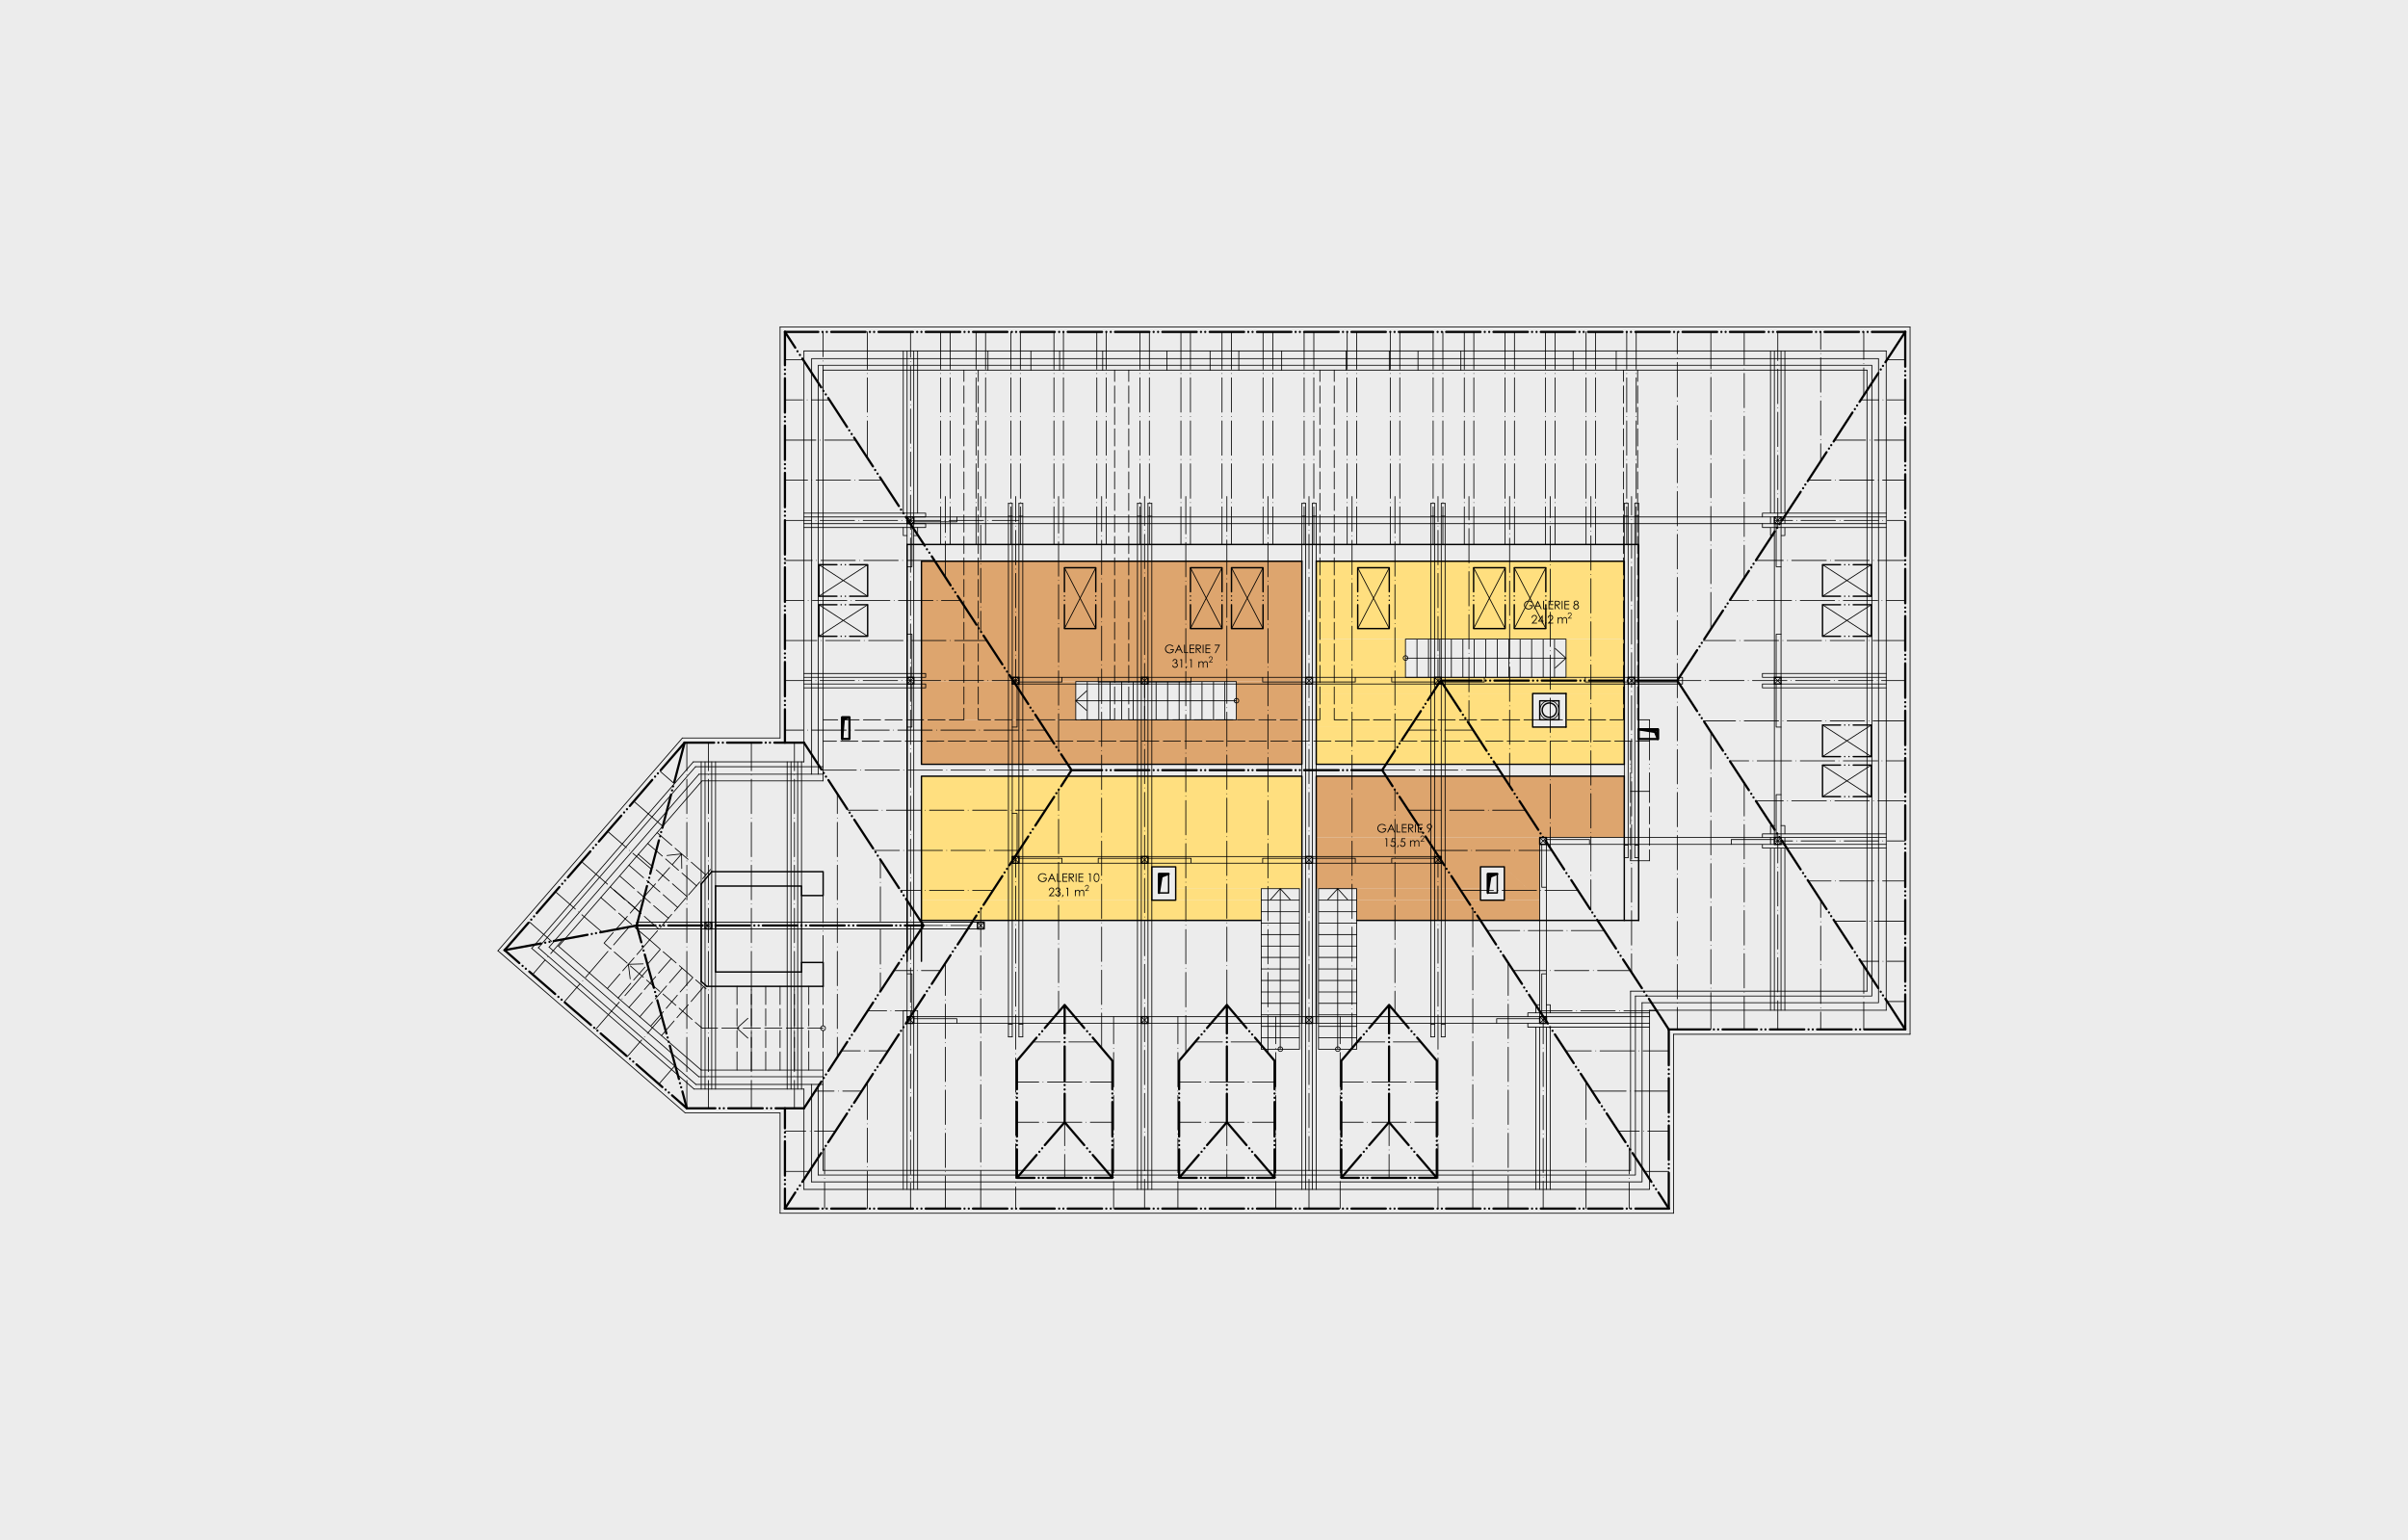 <svg xmlns="http://www.w3.org/2000/svg" viewBox="0 0 841.89 538.58"><defs><style>.cls-1{stroke:#dda56e}.cls-1,.cls-2,.cls-3,.cls-4,.cls-5,.cls-6{fill:none}.cls-1,.cls-2,.cls-4{stroke-miterlimit:10}.cls-1,.cls-10,.cls-2,.cls-4,.cls-7,.cls-8{stroke-width:0}.cls-2{stroke:#ffdf7f}.cls-3{stroke-width:.49px}.cls-3,.cls-4,.cls-5,.cls-6{stroke:#000;stroke-linecap:round}.cls-3,.cls-5,.cls-6{stroke-linejoin:round}.cls-5{stroke-width:.78px}.cls-8{fill:#dda56e}.cls-10{fill:#ffdf7f}.cls-6{stroke-width:.28px}</style></defs><path style="fill:#ececec;stroke-width:0" d="M0 0h841.89v538.58H0z" id="Back"/><g id="Floor_4NP"><path class="cls-8" d="m460.19 271.41 107.7 21.43h-107.7v-21.43Zm107.7 0h-107.7l107.7 21.43v-21.43Z"/><path class="cls-1" d="m460.19 271.41 107.7 21.43h-107.7v-21.43Zm107.7 0h-107.7l107.7 21.43v-21.43Z"/><path class="cls-8" d="m460.19 292.84 78.14 10.25h-78.14v-10.25Zm78.14 0h-78.14l78.14 10.25v-10.25Z"/><path class="cls-1" d="m460.19 292.84 78.14 10.25h-78.14v-10.25Zm78.14 0h-78.14l78.14 10.25v-10.25Z"/><path class="cls-8" d="m460.19 303.09 57.42 7.64h-57.42v-7.64Zm57.42 0h-57.42l57.42 7.64v-7.64Z"/><path class="cls-1" d="m460.19 303.09 57.42 7.64h-57.42v-7.64Zm57.42 0h-57.42l57.42 7.64v-7.64Z"/><path class="cls-8" d="m525.95 303.09 12.37 11.67h-12.37v-11.67Zm12.38 0h-12.37l12.37 11.67v-11.67Z"/><path class="cls-1" d="m525.95 303.09 12.37 11.67h-12.37v-11.67Zm12.38 0h-12.37l12.37 11.67v-11.67Z"/><path class="cls-8" d="m474.33 310.73 43.28 4.03h-43.28v-4.03Zm43.28 0h-43.28l43.28 4.03v-4.03Z"/><path class="cls-1" d="m474.33 310.73 43.28 4.03h-43.28v-4.03Zm43.28 0h-43.28l43.28 4.03v-4.03Z"/><path class="cls-8" d="m474.33 314.76 64 7.07h-64v-7.07Zm64 0h-64l64 7.07v-7.07Z"/><path class="cls-1" d="m474.33 314.76 64 7.07h-64v-7.07Zm64 0h-64l64 7.07v-7.07Z"/><path class="cls-10" d="m322.16 271.41 133.01 31.68H322.16v-31.68Zm133.01 0H322.16l133.01 31.68v-31.68Z"/><path class="cls-2" d="m322.16 271.41 133.01 31.68H322.16v-31.68Zm133.01 0H322.16l133.01 31.68v-31.68Z"/><path class="cls-10" d="m411.05 303.09 44.12 7.64h-44.12v-7.64Zm44.12 0h-44.12l44.12 7.64v-7.64Z"/><path class="cls-2" d="m411.05 303.09 44.12 7.64h-44.12v-7.64Zm44.12 0h-44.12l44.12 7.64v-7.64Z"/><path class="cls-10" d="m411.05 310.73 29.91 4.03h-29.91v-4.03Zm29.91 0h-29.91l29.91 4.03v-4.03Z"/><path class="cls-2" d="m411.05 310.73 29.91 4.03h-29.91v-4.03Zm29.91 0h-29.91l29.91 4.03v-4.03Z"/><path class="cls-10" d="m322.16 303.09 80.54 11.67h-80.54v-11.67Zm80.54 0h-80.54l80.54 11.67v-11.67Z"/><path class="cls-2" d="m322.16 303.09 80.54 11.67h-80.54v-11.67Zm80.54 0h-80.54l80.54 11.67v-11.67Z"/><path class="cls-10" d="m322.16 314.76 118.8 7.07h-118.8v-7.07Zm118.8 0h-118.8l118.8 7.07v-7.07Z"/><path class="cls-2" d="m322.16 314.76 118.8 7.07h-118.8v-7.07Zm118.8 0h-118.8l118.8 7.07v-7.07Z"/><path class="cls-10" d="m460.19 196.24 107.7 27.22h-107.7v-27.22Zm107.7 0h-107.7l107.7 27.22v-27.22Z"/><path class="cls-2" d="m460.19 196.24 107.7 27.22h-107.7v-27.22Zm107.7 0h-107.7l107.7 27.22v-27.22Z"/><path class="cls-10" d="m547.52 223.47 20.37 13.36h-20.37v-13.36Zm20.37 0h-20.37l20.37 13.36v-13.36Z"/><path class="cls-2" d="m547.52 223.47 20.37 13.36h-20.37v-13.36Zm20.37 0h-20.37l20.37 13.36v-13.36Z"/><path class="cls-10" d="m460.19 223.47 31.18 13.36h-31.18v-13.36Zm31.19 0H460.2l31.18 13.36v-13.36Z"/><path class="cls-2" d="m460.19 223.47 31.18 13.36h-31.18v-13.36Zm31.19 0H460.2l31.18 13.36v-13.36Z"/><path class="cls-10" d="m460.19 236.83 107.7 5.66h-107.7v-5.66Zm107.7 0h-107.7l107.7 5.66v-5.66Z"/><path class="cls-2" d="m460.19 236.83 107.7 5.66h-107.7v-5.66Zm107.7 0h-107.7l107.7 5.66v-5.66Z"/><path class="cls-10" d="m547.52 242.49 20.37 11.74h-20.37v-11.74Zm20.37 0h-20.37l20.37 11.74v-11.74Z"/><path class="cls-2" d="m547.52 242.49 20.37 11.74h-20.37v-11.74Zm20.37 0h-20.37l20.37 11.74v-11.74Z"/><path class="cls-10" d="m460.19 242.49 75.66 11.74h-75.66v-11.74Zm75.66 0h-75.66l75.66 11.74v-11.74Z"/><path class="cls-2" d="m460.19 242.49 75.66 11.74h-75.66v-11.74Zm75.66 0h-75.66l75.66 11.74v-11.74Z"/><path class="cls-10" d="m460.19 254.23 107.7 13.01h-107.7v-13.01Zm107.7 0h-107.7l107.7 13.01v-13.01Z"/><path class="cls-2" d="m460.19 254.23 107.7 13.01h-107.7v-13.01Zm107.7 0h-107.7l107.7 13.01v-13.01Z"/><path class="cls-8" d="m322.16 196.24 133.01 42.07H322.16v-42.07Zm133.01 0H322.16l133.01 42.07v-42.07Z"/><path class="cls-1" d="m322.16 196.24 133.01 42.07H322.16v-42.07Zm133.01 0H322.16l133.01 42.07v-42.07Z"/><path class="cls-8" d="m432.26 238.32 22.91 13.36h-22.91v-13.36Zm22.91 0h-22.91l22.91 13.36v-13.36Z"/><path class="cls-1" d="m432.26 238.32 22.91 13.36h-22.91v-13.36Zm22.91 0h-22.91l22.91 13.36v-13.36Z"/><path class="cls-8" d="m322.16 238.32 53.95 13.36h-53.95v-13.36Zm53.95 0h-53.95l53.95 13.36v-13.36Z"/><path class="cls-1" d="m322.16 238.32 53.95 13.36h-53.95v-13.36Zm53.95 0h-53.95l53.95 13.36v-13.36Z"/><path class="cls-8" d="m322.16 251.68 133.01 15.56H322.16v-15.56Zm133.01 0H322.16l133.01 15.56v-15.56Z"/><path class="cls-1" d="m322.16 251.68 133.01 15.56H322.16v-15.56Zm133.01 0H322.16l133.01 15.56v-15.56Z"/><path class="cls-6" d="M317.14 180.76h303.22m-300.89 2.33h300.89m-219 232.79V176.02m1.34 239.86V176.02m-3.68 239.86V176.02m-1.34 239.86V176.02m-116.6 239.86v-35.07m2.68 32.45v-34.08m2.34 31.68v-31.68m32.24 43.42v-8.98m0-1.49h0m0-1.48v-12.02m0-1.49h0m0-1.56v-12.02m0-1.48h0m0-1.49v-12.02m0-1.55h0m0-1.49v-12.02m0-1.48h0m0-1.56v-12.02m0-1.49h0m0-1.48v-12.02m0-1.56h0m0-1.48V308.4m0-1.49h0m0-1.48V293.4m0-1.55h0m0-1.49v-12.02m0-1.48h0m0-1.56v-12.02m0-1.48h0m0-1.49v-12.02m0-1.56h0m0-1.48v-12.02m0-1.49h0m0-1.48v-12.09m0-1.49h0m0-1.48v-12.03m0-1.48h0m0-1.56v-12.02m0-1.48h0m0-1.49v-12.02m0-1.55h0m0-1.49v-12.02m0-1.49h0m0-1.55V143m0-1.49h0m0-1.48v-12.02m0-1.56h0m0-1.48v-8.91m-15.06 44.19v-13.08m0-1.48h0m0-1.56v-12.02m0-1.49h0m0-1.48v-13.08M330.5 422.6v-11.39m0-1.48h0m0-1.49v-12.02m0-1.48h0m0-1.56v-12.02m0-1.49h0m0-1.48v-12.02m0-1.56h0m0-1.48v-12.02m0-1.49h0m0-1.55v-11.32m0-134.85v-12.66m0-1.48h0m0-1.56v-12.58m12.38 248.98v-13.3m0-1.48h0m0-1.49v-12.09m0-1.48h0m0-1.49v-12.02m0-1.49h0m0-1.55v-12.02m0-1.49h0m0-1.48V349.2m0-1.56h0m0-1.48v-12.02m0-1.49h0m0-1.56v-13.22m0-97.09v-7.07m0-1.48h0m0-1.49v-12.02m0-1.56h0m0-1.48v-12.02m0-1.49h0m0-1.55v-7m12.23 248.98v-7.57m0-1.48h0m0-1.56v-12.02m0-1.49h0m0-1.48v-12.02m0-1.56h0m0-1.48v-12.02m0-1.49h0m0-1.55v-12.03m0-1.48h0m0-1.49v-12.02m0-1.55h0m0-1.49V324.8m0-1.48h0m0-1.49v-12.02m0-1.56h0m0-1.48v-7.57m0-59.75v-8.91m0-1.48h0m0-1.49v-12.02m0-1.56h0m0-1.48v-12.02m0-1.49h0m0-1.48v-12.09m0-1.49h0m0-1.48v-8.84m14.99 180.24v-7.28m0-1.48h0m0-1.49v-12.02m0-1.56h0m0-1.48v-12.02m0-1.49h0m0-1.48v-12.02m0-1.56h0m0-1.48v-12.03m0-1.48h0m0-1.56v-7.21m0-13.79v-12.87m0-1.48h0m0-1.49v-12.02m0-1.55h0m0-1.49v-12.02m0-1.49h0m0-1.55v-12.02m0-1.49h0m0-1.48v-12.02m0-1.56h0m0-1.48v-12.8m15.06 192.9v-12.3m0-1.49h0m0-1.48v-12.02m0-1.49h0m0-1.55v-12.03m0-1.48h0m0-1.49v-12.02m0-1.55h0m0-1.49v-12.02m0-1.48h0m0-1.56v-12.02m0-1.49h0m0-1.48v-12.02m0-1.56h0m0-1.48V249m0-1.49h0m0-1.48v-12.1m0-1.48h0m0-1.49v-12.02m0-1.48h0m0-1.56v-12.02m0-1.48h0m0-1.49v-12.02m0-1.55h0m0-1.49v-12.23M303.28 422.6v-13.08m0-1.49h0m0-1.56v-12.02m0-1.48h0m0-1.49V378.4m-14.99 44.2v-9.12m0-1.49h0m0-1.48v-9.13m-15.56 22.84v-35.07"/><path class="cls-5" d="M274.43 422.6v-7m0-1.56h0m0-1.48h0m0-1.49v-12.02m0-1.56h0m0-1.48h0m0-1.49v-7"/><path class="cls-6" d="M287.79 409.23v-35.07m-6.71 6.65h-38.4m30.05 8.34h-33.16"/><path class="cls-5" d="M281.08 387.52h-9.9m-1.56 0h0m-1.49 0h0m-1.48 0h-12.02m-1.56 0h0m-1.48 0h0m-1.49 0h-9.97"/><path class="cls-6" d="M287.79 374.16h-42.64m42.64 2.33H244.3m43.49 2.69h-44.48m37.77 36.7h295.65m-292.97-2.62h290.35m-288.01-2.4h285.68m-283.99-1.63h282.29m6.65 6.65v-62.65m-2.62 60.03v-62.65m-2.33 60.25v-62.58m13.36 75.94v-62.58"/><path class="cls-5" d="M583.44 422.6v-12.52m0-1.55h0m0-1.49h0m0-1.48v-12.03m0-1.48h0m0-1.56h0m0-1.48v-12.02m0-1.49h0m0-1.55h0m0-1.49v-12.51"/><path class="cls-6" d="M576.73 300.97v-3.82m0-1.55v-6.01m0-1.49v-6.01m0-1.48v-3.89m-6.65 132.51v-62.65m6.65 6.65h82.73m-74.32 8.41h82.66"/><path class="cls-5" d="M583.44 359.95h14.29m1.48 0h0m1.49 0h0m1.55 0h12.02m1.49 0h0m1.48 0h0m1.56 0h12.02m1.49 0h0m1.48 0h0m1.49 0h12.09m1.48 0h0m1.49 0h0m1.48 0h14.29"/><path class="cls-6" d="M570.08 346.58h82.66m6.72 6.65V122.7m8.34 238.94V114.36"/><path class="cls-5" d="M666.11 359.95v-12.24m0-1.48h0m0-1.49h0m0-1.48v-12.02m0-1.56h0m0-1.48h0m0-1.49v-12.02m0-1.56h0m0-1.48h0m0-1.49v-12.02m0-1.48h0m0-1.56h0m0-1.48V281.6m0-1.49h0m0-1.56h0m0-1.48v-12.02m0-1.49h0m0-1.48h0m0-1.56V248.5m0-1.48h0m0-1.49h0m0-1.55v-12.03m0-1.48h0m0-1.49h0m0-1.48v-12.09m0-1.49h0m0-1.48h0m0-1.49v-12.02m0-1.55h0m0-1.49h0m0-1.48v-12.02m0-1.56h0m0-1.49h0m0-1.48v-12.02m0-1.49h0m0-1.55h0m0-1.49v-12.02m0-1.48h0m0-1.56h0m0-1.48v-12.03m0-1.48h0m0-1.49h0m0-1.55v-12.16"/><path class="cls-6" d="M652.74 346.58V129.42m-364.95 0v143.62m-6.71-6.65V122.7m-8.35 135.35V114.36"/><path class="cls-5" d="M274.43 259.67v-11.66m0-1.49h0m0-1.48h0m0-1.56v-12.02m0-1.49h0m0-1.48h0m0-1.56v-12.02m0-1.48h0m0-1.49h0m0-1.48v-12.09m0-1.49h0m0-1.48h0m0-1.49v-12.02m0-1.56h0m0-1.48h0m0-1.49v-12.02m0-1.55h0m0-1.49h0m0-1.48V148.8m0-1.49h0m0-1.55h0m0-1.49v-12.02m0-1.49h0m0-1.55h0m0-1.49v-11.66"/><path class="cls-6" d="M281.08 122.7h378.38m-386.73-8.34H667.8"/><path class="cls-5" d="M274.43 116.06h11.67m1.48 0h0m1.49 0h0m1.55 0h12.02m1.49 0h0m1.48 0h0m1.56 0h12.02m1.48 0h0m1.49 0h0m1.48 0h12.1m1.48 0h0m1.49 0h0m1.48 0h12.02m1.56 0h0m1.48 0h0m1.49 0h12.02m1.55 0h0m1.49 0h0m1.48 0h12.03m1.48 0h0m1.56 0h0m1.48 0h12.02m1.49 0h0m1.55 0h0m1.49 0h12.02m1.48 0h0m1.49 0h0m1.56 0h12.02m1.48 0h0m1.49 0h0m1.55 0h12.02m1.49 0h0m1.48 0h0m1.49 0h12.09m1.49 0h0m1.48 0h0m1.49 0h12.02m1.55 0h0m1.49 0h0m1.48 0h12.02m1.56 0h0m1.48 0h0m1.49 0h12.02m1.49 0h0m1.55 0h0m1.49 0h12.02m1.48 0h0m1.56 0h0m1.48 0h12.02m1.49 0h0m1.48 0h0m1.56 0h12.02m1.49 0h0m1.48 0h0m1.56 0h12.02m1.48 0h0m1.49 0h0m1.48 0h12.09m1.49 0h0m1.48 0h0m1.49 0h12.02m1.56 0h0m1.48 0h0m1.49 0h12.02m1.55 0h0m1.49 0h0m1.48 0h12.02m1.49 0h0m1.55 0h0m1.49 0h11.67"/><path class="cls-6" d="m242.68 380.81-56.78-49.22m53.67 57.56-65.48-56.71"/><path class="cls-5" d="m240.13 387.52-5.16-4.52m-1.13-.99h0m-1.13-.99h0m-1.13-.92-9.06-7.92m-1.13-.99h0m-1.13-.99h0m-1.2-.99-9.05-7.85m-1.13-.99h0m-1.13-.99h0m-1.14-.99-9.12-7.85m-1.13-.99h0m-1.13-.99h0m-1.13-.99-9.05-7.85m-1.21-.99h0m-1.13-.99h0m-1.13-.99-5.16-4.52"/><path class="cls-6" d="m245.15 374.16-49.85-43.28m49 45.61-52.32-45.32m51.33 48.01-55.08-47.8m58.62 14.35-3.61-3.11m-1.2-.99-4.52-3.96m-1.14-.99-4.52-3.89m-1.13-.99-3.61-3.18"/><path class="cls-3" d="M287.79 344.88h-40.66m33.1-5.02h-30.06v-30.05m-5.02-.71v34.09"/><path class="cls-6" d="m242.4 266.39-56.5 65.2m52.68-73.54-64.49 74.39"/><path class="cls-5" d="m239.35 259.67-8.34 9.62m-.99 1.13h0m-.99 1.13h0m-.99 1.14-7.85 9.12m-.99 1.13h0m-.99 1.13h0m-.99 1.13-7.85 9.05m-.99 1.13h0m-.99 1.14h0m-.99 1.2-7.85 9.05m-.99 1.13h0m-.99 1.13h0m-.99 1.13-7.92 9.13m-.92 1.13h0m-.99 1.13h0m-.99 1.13-8.34 9.55"/><path class="cls-6" d="m245.44 273.04-50.14 57.84m49.08-60.17-52.4 60.46m51.19-63.08-54.94 63.29m60.18-27.37-2.76 3.25m-.99 1.14-3.96 4.52m-.99 1.13-3.89 4.53m-.99 1.13-3.96 4.6m-.99 1.13-2.76 3.18m53.96-62.23H242.4m30.33-8.34h-34.15"/><path class="cls-5" d="M281.08 259.67h-10.33m-1.55 0h0m-1.49 0h0m-1.48 0H254.2m-1.48 0h0m-1.56 0h0m-1.48 0h-10.33"/><path class="cls-6" d="M287.79 273.04h-42.35m42.35-2.33h-43.41m43.41-2.62h-44.62m44.62 76.79v6.37m0 1.48v6.01m0 1.56v6.01m0 1.48v6.37m-5.02-29.28v6.37m0 1.48v6.01m0 1.56v6.01m0 1.48v6.37m-5.02-29.28v6.37m0 1.48v6.01m0 1.56v6.01m0 1.48v6.37m-5.02-29.28v6.37m0 1.48v6.01m0 1.56v6.01m0 1.48v6.37m-5.02-29.28v6.37m0 1.48v6.01m0 1.56v6.01m0 1.48v6.37m-5.02-29.28v6.37m0 1.48v6.01m0 1.56v6.01m0 1.48v6.37m-5.02-29.28v6.37m0 1.48v6.01m0 1.56v6.01m0 1.48v6.37m-30.55-45.54-4.45 5.16m-.99 1.13-3.96 4.53m-.99 1.13-4.39 5.09m18.53-13.72-4.39 5.09m-.99 1.14-3.96 4.52m-.99 1.13-4.45 5.16m18.6-13.78-4.46 5.09m-.99 1.2-3.96 4.52m-.92 1.14-4.45 5.09m18.53-13.72-4.39 5.09m-.99 1.13-3.96 4.53m-.99 1.13-4.45 5.16m18.59-13.79-4.45 5.09m-.99 1.13-3.89 4.6m-.99 1.13-4.46 5.09M246 345.02l-4.38 5.17m-.99 1.13-3.96 4.52m-.99 1.14-4.39 5.09m-4.17-33.45-5.16-4.38m-1.13-.99-4.53-3.96m-1.13-.99-5.09-4.46m20.29 11.03-5.09-4.45m-1.13-.99-4.52-3.96m-1.21-.92-5.09-4.46m20.37 10.96-5.16-4.38m-1.14-.99-4.52-3.96m-1.13-.99-5.09-4.46m20.29 11.04-5.09-4.46m-1.13-.99-4.6-3.96m-1.13-.99-5.09-4.38m20.29 10.96-5.09-4.46m-1.13-.99-4.53-3.89m-1.13-.99-5.16-4.45m20.37 11.03-5.09-4.46m-1.21-.99-4.52-3.96m-1.13-.99-5.1-4.38m20.3 10.96-5.09-4.45m-1.13-.99-4.53-3.89m-1.13-.99-5.16-4.46m58.05 68.38h-5.37m-1.49 0h-6.01m-1.55 0h-6.01m-1.49 0h-6.01m-1.48 0h-6.01m-1.49 0h-5.37m15.98-3.46-3.82 3.46 3.82 3.47m27.08-3.47v-.28l-.07-.14-.14-.14-.14-.15-.14-.07h-.15l-.14-.07h-.14l-.14.07-.14.07-.14.07-.14.15-.08.14-.07.14v.42l.07.14.08.15.14.14.14.07.14.07.14.07h.28l.15-.07.14-.07.14-.14.14-.14.07-.15v-.28m-.78-230.1h364.95"/><path class="cls-3" d="M287.79 304.79v8.34m-7.56 23.41h7.56v8.34m-7.56-35.07h-30.06m37.62-5.02h-38.96m38.96 8.34h-7.56v-3.32m0 26.73v3.32"/><path class="cls-6" d="M280.23 313.13v23.41m7.56 0v-9.41m0-1.55h0m0-1.49h0m0-1.48v-9.48m-42.28 46.39-2.41-2.05m-1.13-.99-4.52-3.96m-1.14-.99-4.52-3.96m-1.13-.92-4.6-3.96m-1.13-.99-4.53-3.96m-1.13-.99-4.52-3.89m-1.14-.99-2.4-2.12m27.08-31.18-3.18 3.67m-.99 1.13-3.96 4.53m-.99 1.13-3.96 4.53m-.99 1.13-3.89 4.6m-.99 1.13-3.96 4.52m-.99 1.13-3.18 3.68m13.65 7.28-5.16.15.63 5.09m18.03-38.61-.07-5.09-5.09.56"/><path class="cls-3" d="m247.13 344.88-1.98-1.69m3.68-38.4-3.68 4.31"/><path class="cls-6" d="M585.14 424.22H272.73"/><path class="cls-5" d="M583.44 422.6h-11.66m-1.56 0h0m-1.48 0h0m-1.49 0h-12.02m-1.56 0h0m-1.48 0h0m-1.49 0h-12.02m-1.48 0h0m-1.56 0h0m-1.48 0h-12.02m-1.49 0h0m-1.55 0h0m-1.49 0h-12.02m-1.49 0h0m-1.48 0h0m-1.56 0h-12.02m-1.48 0h0m-1.49 0h0m-1.55 0H472.5m-1.49 0h0m-1.48 0h0m-1.49 0h-12.09m-1.49 0h0m-1.48 0h0m-1.49 0h-12.02m-1.55 0h0m-1.49 0h0m-1.48 0h-12.02m-1.56 0h0m-1.49 0h0m-1.48 0h-12.02m-1.49 0h0m-1.55 0h0m-1.49 0h-12.02m-1.48 0h0m-1.56 0h0m-1.48 0h-12.03m-1.48 0h0m-1.49 0h0m-1.55 0h-12.02m-1.49 0h0m-1.48 0h0m-1.56 0h-12.02m-1.48 0h0m-1.49 0h0m-1.48 0h-12.1m-1.48 0h0m-1.49 0h0m-1.48 0h-12.02m-1.56 0h0m-1.48 0h0m-1.49 0h-12.02m-1.55 0h0m-1.49 0h0m-1.48 0h-11.67"/><path class="cls-6" d="M576.73 251.68h-4.18m-4.95 0h-4.73m-1.49 0h-6.01m-1.48 0h-6.01m-1.56 0h-6.01m-1.49 0h-6.01m-1.48 0h-6.01m-1.49 0h-6.01m-1.55 0h-6.01m-1.49 0h-6.01m-1.48 0h-6.02m-1.55 0h-6.01m-1.49 0h-6.01m-1.48 0h-6.01m-1.56 0h-4.67m101.12 0v-4.03m0-1.48v-6.01m0-1.49v-6.01m0-1.48v-6.08m0-1.49v-6.01m0-1.48v-6.02m0-1.48v-6.01m0-1.56v-6.01m0-1.48v-6.01m0-1.49v-6.01m0-1.55v-6.01m0-1.49v-6.01m0-1.49v-6.01m0-1.55v-6.01m0-1.49v-6.01m0-1.48v-6.01m0-1.56v-3.96m4.95 122.26v-4.03m0-1.48v-6.01m0-1.49v-6.01m0-1.48v-6.08m0-1.49v-6.01m0-1.48v-6.02m0-1.48v-6.01m0-1.56v-6.01m0-1.48v-6.01m0-1.49v-6.01m0-1.55v-6.01m0-1.49v-6.01m0-1.49v-6.01m0-1.55v-6.01m0-1.49v-6.01m0-1.48v-6.01m0-1.56v-3.96m4.18 129.76v-7.5m0 25.04h-6.65m6.65-17.54v6.58m0 1.48h0m0 1.49h0m0 1.48v6.51m-6.65-17.54v6.58m0 1.48h0m0 1.49h0m0 1.48v6.51m-108.62-25.04h-6.29m-1.56 0h-6.01m-1.48 0h-6.01m-1.49 0h-6.01m-1.55 0h-6.01m-1.49 0h-6.01m-1.48 0h-6.01m-1.49 0h-6.01m-1.56 0h-6.36m-4.95 0h-4.31m-1.49 0h-6.01m-1.48 0h-6.01m-1.56 0h-6.01m-1.49 0h-6.01m-1.48 0h-6.01m-1.49 0h-4.31m234.7 7.5h-4.67m-1.49 0h-6.01m-1.48 0h-6.01m-1.56 0h-6.01m-1.48 0h-6.01m-1.49 0h-6.01m-1.56 0h-6.01m-1.48 0h-6.01m-1.49 0h-6.01m-1.48 0h-6.01m-1.56 0h-6.01m-1.48 0h-6.01m-1.49 0h-6.01m-1.56 0h-6.01m-1.48 0h-6.01m-1.49 0h-6.01m-1.55 0h-6.01m-1.49 0h-6.01m-1.48 0h-6.01m-1.49 0h-6.08m-1.49 0h-6.01m-1.48 0h-6.01m-1.49 0h-6.01m-1.55 0h-6.01m-1.49 0h-6.01m-1.48 0h-6.02m-1.55 0h-6.01m-1.49 0h-6.01m-1.48 0h-6.01m-1.56 0h-6.01m-1.48 0h-6.01m-1.49 0h-6.01m-1.49 0h-6.01m-1.55 0H324m-1.49 0h-6.01m-1.48 0h-6.01m-1.56 0h-6.01m-1.48 0h-6.02m-1.48 0h-4.67m49.22-129.76v3.96m0 1.56v6.01m0 1.48v6.01m0 1.49v6.01m0 1.55v6.01m0 1.49V171m0 1.49v6.01m0 1.55v6.01m0 1.49v6.01m0 1.48v6.01m0 1.56v6.01m0 1.48v6.02m0 1.48v6.01m0 1.49v6.08m0 1.48v6.01m0 1.49v6.01m0 1.48v4.03m5.02-122.26v3.96m0 1.56v6.01m0 1.48v6.01m0 1.49v6.01m0 1.55v6.01m0 1.49V171m0 1.49v6.01m0 1.55v6.01m0 1.49v6.01m0 1.48v6.01m0 1.56v6.01m0 1.48v6.02m0 1.48v6.01m0 1.49v6.08m0 1.48v6.01m0 1.49v6.01m0 1.48v4.03m47.66-122.26v3.96m0 1.56v6.01m0 1.48v6.01m0 1.49v6.01m0 1.55v6.01m0 1.49V171m0 1.49v6.01m0 1.55v6.01m0 1.49v6.01m0 1.48v6.01m0 1.56v6.01m0 1.48v6.02m0 1.48v6.01m0 1.49v6.08m0 1.48v6.01m0 1.49v6.01m0 1.48v4.03m4.95-122.26v3.96m0 1.56v6.01m0 1.48v6.01m0 1.49v6.01m0 1.55v6.01m0 1.49V171m0 1.49v6.01m0 1.55v6.01m0 1.49v6.01m0 1.48v6.01m0 1.56v6.01m0 1.48v6.02m0 1.48v6.01m0 1.49v6.08m0 1.48v6.01m0 1.49v6.01m0 1.48v4.03m66.82-122.26v3.96m0 1.56v6.01m0 1.48v6.01m0 1.49v6.01m0 1.55v6.01m0 1.49V171m0 1.49v6.01m0 1.55v6.01m0 1.49v6.01m0 1.48v6.01m0 1.56v6.01m0 1.48v6.02m0 1.48v6.01m0 1.49v6.08m0 1.48v6.01m0 1.49v6.01m0 1.48v4.03m5.02-122.26v3.96m0 1.56v6.01m0 1.48v6.01m0 1.49v6.01m0 1.55v6.01m0 1.49V171m0 1.49v6.01m0 1.55v6.01m0 1.49v6.01m0 1.48v6.01m0 1.56v6.01m0 1.48v6.02m0 1.48v6.01m0 1.49v6.08m0 1.48v6.01m0 1.49v6.01m0 1.48v4.03m-129.47 0h-5.09m-1.49 0h-6.01m-1.48 0h-6.01m-1.49 0h-6.01m-1.55 0h-6.02m-1.48 0h-6.01m-1.49 0h-5.09"/><path class="cls-5" d="M483.24 269.29H472.5m-1.49 0h0m-1.48 0h0m-1.49 0h-12.09m-1.49 0h0m-1.48 0h0m-1.49 0h-12.02m-1.55 0h0m-1.49 0h0m-1.48 0h-12.02m-1.56 0h0m-1.49 0h0m-1.48 0h-12.02m-1.49 0h0m-1.55 0h0m-1.49 0h-12.02m-1.48 0h0m-1.56 0h0m-1.48 0h-10.68l-3.61 5.59m-.85 1.2h0m-.85 1.27h0m-.77 1.28-6.58 10.04m-.85 1.27h0m-.85 1.27h0m-.77 1.28-6.58 10.04m-.85 1.27h0m-.85 1.27h0m-.78 1.27-6.57 10.05m-.85 1.27h0m-.85 1.27h0m-.78 1.2-6.57 10.12m-.85 1.2h0m-.85 1.27h0m-.78 1.27-6.57 10.04m-.85 1.28h0m-.85 1.27h0m-.78 1.27-6.58 10.04m-.84 1.28h0m-.85 1.27h0m-.78 1.27-6.58 10.04m-.85 1.28h0m-.84 1.2h0m-.78 1.27-6.58 10.11m-.85 1.21h0m-.85 1.27h0m-.77 1.27-6.58 10.04m-.85 1.28h0m-.85 1.27h0m-.77 1.27-6.58 10.04m-.85 1.28h0m-.85 1.27h0m-.78 1.2-3.6 5.59m100.2-153.31-3.61-5.51m-.85-1.28h0m-.85-1.27h0m-.77-1.2-6.58-10.11m-.85-1.28h0m-.85-1.2h0m-.77-1.27-6.58-10.11m-.85-1.21h0m-.85-1.27h0m-.78-1.27-6.57-10.04m-.85-1.28h0m-.85-1.27h0m-.78-1.27-6.57-10.04m-.85-1.28h0m-.85-1.27h0m-.78-1.2-6.57-10.11m-.85-1.28h0m-.85-1.2h0m-.78-1.27-6.58-10.04m-.84-1.27h0m-.85-1.28h0m-.78-1.27-6.58-10.04m-.85-1.27h0m-.84-1.28h0m-.78-1.27-6.58-10.04m-.85-1.27h0m-.85-1.28h0m-.77-1.2-6.58-10.11m-.85-1.27h0m-.85-1.21h0m-.77-1.27-6.58-10.04m-.85-1.27h0m-.85-1.28h0m-.78-1.27-3.6-5.51m208.81 153.23 3.61 5.59m.78 1.2h0m.85 1.27h0m.84 1.28 6.58 10.04m.78 1.27h0m.85 1.27h0m.85 1.28 6.57 10.04m.78 1.27h0m.85 1.27h0m.85 1.27 6.57 10.05m.78 1.27h0m.85 1.27h0m.85 1.2 6.57 10.12m.78 1.2h0m.85 1.27h0m.85 1.27 6.58 10.04m.77 1.28h0m.85 1.27h0m.85 1.27 6.58 10.04m.78 1.28h0m.84 1.27h0m.85 1.27 6.58 10.04m.78 1.28h0m.85 1.2h0m.84 1.27 6.58 10.11m.78 1.21h0m.85 1.27h0m.84 1.27 6.58 10.04m.78 1.28h0m.85 1.27h0m.85 1.27 6.57 10.04m.78 1.28h0m.85 1.27h0m.85 1.2 3.6 5.59m2.97-184.63 6.93-10.61m.85-1.27h0m.78-1.28h0m.85-1.27 6.57-10.04m.85-1.27h0m.78-1.21h0m.85-1.27 6.58-10.11m.84-1.2h0m.78-1.28h0m.85-1.27 6.58-10.04m.85-1.27h0m.77-1.28h0m.85-1.27 6.58-10.04m.85-1.27h0m.78-1.28h0m.84-1.2 6.58-10.11m.85-1.27h0m.78-1.2h0m.85-1.28 6.57-10.11m.85-1.2h0m.78-1.27h0m.85-1.28 6.57-10.04m.85-1.27h0m.78-1.27h0m.85-1.28 6.93-10.6M503.68 237.97l7 10.67m.78 1.28h0m.85 1.2h0m.85 1.27 6.57 10.11m.78 1.21h0m.85 1.27h0m.85 1.27 6.57 10.04m.78 1.27h0m.85 1.28h0m.85 1.27 6.57 10.04m.78 1.27h0m.85 1.28h0m.85 1.2 6.58 10.11m.77 1.27h0m.85 1.21h0m.85 1.27 6.58 10.11m.77 1.2h0m.85 1.28h0m.85 1.27 6.58 10.04m.78 1.27h0m.84 1.28h0m.85 1.27 6.58 10.04m.78 1.27h0m.85 1.28h0m.84 1.2 6.93 10.68m2.97-121.98 6.93 10.67m.85 1.28h0m.78 1.2h0m.85 1.27 6.57 10.11m.85 1.21h0m.78 1.27h0m.85 1.27 6.58 10.04m.84 1.27h0m.78 1.28h0m.85 1.27 6.58 10.04m.85 1.27h0m.77 1.28h0m.85 1.2 6.58 10.11m.85 1.27h0m.78 1.21h0m.84 1.27 6.58 10.11m.85 1.2h0m.78 1.28h0m.85 1.27 6.57 10.04m.85 1.27h0m.78 1.28h0m.85 1.27 6.57 10.04m.85 1.27h0m.78 1.28h0m.85 1.2 6.93 10.68M322.87 323.6l-6.08 9.33m-.85 1.21h0m-.78 1.27h0m-.85 1.27-6.58 10.04m-.84 1.27h0m-.78 1.28h0m-.85 1.27-6.58 10.04m-.85 1.27h0m-.77 1.28h0m-.85 1.2-6.58 10.11m-.85 1.27h0m-.78 1.21h0m-.84 1.27-6.08 9.33m41.79-63.92-6.08-9.26m-.85-1.28h0m-.78-1.27h0m-.85-1.27-6.58-10.04m-.84-1.28h0m-.78-1.27h0m-.85-1.27-6.58-10.04m-.85-1.28h0m-.77-1.2h0m-.85-1.27-6.58-10.11m-.85-1.21h0m-.78-1.27h0m-.84-1.27-6.08-9.34m41.79 63.93h-6.51m-1.55 0h0m-1.49 0h0m-1.48 0h-12.03m-1.48 0h0m-1.56 0h0m-1.48 0h-12.02m-1.49 0h0m-1.55 0h0m-1.49 0h-12.02m-1.48 0h0m-1.49 0h0m-1.56 0h-12.02m-1.48 0h0m-1.49 0h0m-1.55 0h-12.02m-1.49 0h0m-1.48 0h0m-1.49 0h-6.57m363.81-85.63h-14.28m-1.56 0h0m-1.48 0h0m-1.49 0h-12.02m-1.55 0h0m-1.49 0h0m-1.48 0h-12.02m-1.49 0h0m-1.55 0h0m-1.49 0h-12.02m-1.49 0h0m-1.55 0h0m-1.49 0h-14.28m-20.44 31.32 4.46-6.86m.85-1.2h0m.77-1.27h0m.85-1.28 6.58-10.04m.85-1.27h0m.78-1.27h0m.84-1.28 4.46-6.85"/><path class="cls-6" d="M283.76 125.39v145.32m2.34-142.99v142.99m-2.34-145.32h373.01m-370.67 2.33h368.34m2.33-2.33v225.22m-2.33-222.89v220.56m-80.33 2.33h82.66m-84.99-2.33h82.66M400.16 422.6v-10.26m0-1.48h0m0-1.49v-12.02m0-1.55h0m0-1.49v-12.02m0-1.48h0m0-1.56v-12.02m0-1.49h0m0-1.48v-12.02m0-1.56h0m0-1.48v-12.02m0-1.49h0m0-1.48v-12.1m0-1.48h0m0-1.49v-12.02m0-1.48h0m0-1.56v-12.02m0-1.48h0m0-1.49v-12.02m0-1.56h0m0-1.48v-12.02m0-1.49h0m0-1.55v-12.02m0-1.49h0m0-1.48v-12.03m0-1.55h0m0-1.49v-12.02m0-1.48h0m0-1.49v-12.09m0-1.48h0m0-1.49v-12.02m0-1.48h0m0-1.56v-10.18M389.34 422.6v-9.48m0-1.48h0m0-1.56v-12.02m0-1.49h0m0-1.48v-12.02m0-1.56h0m0-1.48v-12.02m0-1.49h0m0-1.55v-9.48"/><path class="cls-3" d="M399.02 357.82h2.34v-2.33h-2.34v2.33"/><path class="cls-6" d="m399.02 357.82 2.34-2.33m-2.34 0 2.34 2.33"/><path class="cls-3" d="M399.02 301.82h2.34v-2.33h-2.34v2.33"/><path class="cls-6" d="m399.02 301.82 2.34-2.33m-2.34 0 2.34 2.33m-81.89 114.06V122.7m1.35 293.18v-62.51m-3.68 62.51V122.7m-1.34 293.18v-62.51"/><path class="cls-3" d="M317.14 357.82h2.33v-2.33h-2.33v2.33"/><path class="cls-6" d="m317.14 357.82 2.33-2.33m-2.33 0 2.33 2.33m-3.67-4.45h1.34m3.68 0h-1.35"/><path class="cls-3" d="M341.75 324.8h2.33v-2.33h-2.33v2.33"/><path class="cls-6" d="m341.75 324.8 2.33-2.33m-121.48 0h119.15l2.33 2.33m-2.33 0H222.6m25.1 62.72v-9.76m0-1.55h0m0-1.49V362.7m0-1.48h0m0-1.56v-12.02m0-1.48h0m0-1.49v-12.02m0-1.56h0m0-1.48v-12.02m0-1.49h0m0-1.48v-12.09m0-1.49h0m0-1.48v-12.02m0-1.49h0m0-1.56v-12.02m0-1.48h0m0-1.49v-9.83m14.99 127.85v-9.76m0-1.55h0m0-1.49V362.7m0-1.48h0m0-1.56v-12.02m0-1.48h0m0-1.49v-12.02m0-1.56h0m0-1.48v-12.02m0-1.49h0m0-1.48v-12.09m0-1.49h0m0-1.48v-12.02m0-1.49h0m0-1.56v-12.02m0-1.48h0m0-1.49v-9.83m15.06 127.85v-9.76m0-1.55h0m0-1.49V362.7m0-1.48h0m0-1.56v-12.02m0-1.48h0m0-1.49v-12.02m0-1.56h0m0-1.48v-12.02m0-1.49h0m0-1.48v-12.09m0-1.49h0m0-1.48v-12.02m0-1.49h0m0-1.56v-12.02m0-1.48h0m0-1.49v-9.83m14.99 109.96v-6.93m0-1.48h0m0-1.56v-12.02m0-1.48h0m0-1.49v-12.02m0-1.56h0m0-1.48v-12.02m0-1.49h0m0-1.48v-12.09m0-1.49h0m0-1.48v-12.02m0-1.49h0m0-1.56v-6.93m15.06 69.09v-6.5m0-1.49h0m0-1.55v-12.03m0-1.48h0m0-1.49v-12.02m0-1.55h0m0-1.49v-6.5m-67.67 86.97v-9.76m0-1.55h0m0-1.49V362.7m0-1.48h0m0-1.56v-12.02m0-1.48h0m0-1.49v-12.02m0-1.56h0m0-1.48v-12.02m0-1.49h0m0-1.48v-12.09m0-1.49h0m0-1.48v-12.02m0-1.49h0m0-1.56v-12.02m0-1.48h0m0-1.49v-9.83m8.7 121.14V266.39m1.34 114.42V266.39m-3.67 114.42V266.39m-1.35 114.42V266.39"/><path class="cls-3" d="M246.5 324.8h2.33v-2.33h-2.33v2.33"/><path class="cls-6" d="m246.5 324.8 2.33-2.33m-2.33 0 2.33 2.33"/><path class="cls-5" d="m222.6 323.6 1.62 5.87m.43 1.41h0m.35 1.49h0m.42 1.41 3.19 11.6m.42 1.48h0m.35 1.42h0m.43 1.48 3.18 11.6m.42 1.41h0m.36 1.49h0m.42 1.41 3.18 11.6m.36 1.48h0m.42 1.42h0m.43 1.48 1.55 5.87M222.6 323.6l3.6-13.79m.43-1.41h0m.35-1.49h0m.35-1.41 3.04-11.67m.43-1.42h0m.35-1.48h0m.43-1.49 3.04-11.59m.35-1.49h0m.35-1.41h0m.43-1.49 3.6-13.79"/><path class="cls-6" d="M222.6 324.8v-2.33"/><path class="cls-5" d="m176.42 332.23 12.73-2.34m1.48-.28h0m1.49-.28h0m1.48-.29 11.81-2.19m1.49-.28h0m1.48-.28h0m1.49-.29 12.73-2.4"/><path class="cls-6" d="m208.31 359.87 8.2-9.47m.99-1.13h0m.99-1.13 8.28-9.55m-7.43 30.83 5.02-5.8m.99-1.13h0m.99-1.13 5.02-5.8m-.99 23.48 5.66-6.51m-38.75-22.2 5.45-6.3m.99-1.13h0m.99-1.13 7.84-9.12m.99-1.13h0m.99-1.13 5.45-6.3m-33.73 16.62 4.31-5.02m.99-1.13h0m.99-1.13 4.32-5.02m15.62-37.69 6.51 5.65m1.13.99h0m1.13.99 6.51 5.59m-6.15-23.76 10.11 8.77m-.99-19.31 4.88 4.25m-41.44 37.9 7 6.08m1.13.99h0m1.13.99 7 6.01m-25.38-3.53 7.85 6.86m10.39-27.94 9.12 7.92m1.13.99h0m1.14.99 9.12 7.85m55.08 61.81V266.39m1.35 114.42V266.39m-3.68 114.42V266.39m-1.34 114.42V266.39"/><path class="cls-5" d="M372.22 392.4v-9.97m0-1.48h0m0-1.56h0m0-1.48v-12.02m0-1.49h0m0-1.48h0m0-1.56v-9.97m16.69 60.46v-9.97m0-1.49h0m0-1.48h0m0-1.49v-12.09m0-1.48h0m0-1.49h0m0-1.48v-9.97m-33.37 40.94v-9.97m0-1.49h0m0-1.48h0m0-1.49v-12.09m0-1.48h0m0-1.49h0m0-1.48v-9.97m16.68-19.52-6.93 8.06m-.92 1.13h0m-.98 1.13h0m-.99 1.13-6.86 8.07m33.37 0-6.86-8.07m-.99-1.13h0m-.99-1.13h0m-.99-1.13-6.86-8.06m16.69 60.46h-6.15m-1.56 0h0m-1.48 0h0m-1.49 0h-12.02m-1.55 0h0m-1.49 0h0m-1.48 0h-6.15m16.68-19.45-6.93 7.99m-.92 1.13h0m-.98 1.21h0m-.99 1.13-6.86 7.99m33.37 0-6.86-7.99m-.99-1.13h0m-.99-1.21h0m-.99-1.13-6.86-7.99m40.03 19.45v-9.97m0-1.49h0m0-1.48h0m0-1.49v-12.09m0-1.48h0m0-1.49h0m0-1.48v-9.97m16.69 21.49v-9.97m0-1.48h0m0-1.56h0m0-1.48v-12.02m0-1.49h0m0-1.48h0m0-1.56v-9.97m16.68 60.46v-9.97m0-1.49h0m0-1.48h0m0-1.49v-12.09m0-1.48h0m0-1.49h0m0-1.48v-9.97m-16.68-19.52-6.93 8.06m-.92 1.13h0m-.99 1.13h0m-.99 1.13-6.86 8.07m33.37 0-6.85-8.07m-.99-1.13h0m-.99-1.13h0m-.99-1.13-6.86-8.06m16.68 60.46h-6.15m-1.55 0h0m-1.49 0h0m-1.48 0h-12.02m-1.56 0h0m-1.49 0h0m-1.48 0h-6.15m16.69-19.45-6.93 7.99m-.92 1.13h0m-.99 1.21h0m-.99 1.13-6.86 7.99m33.37 0-6.85-7.99m-.99-1.13h0m-.99-1.21h0m-.99-1.13-6.86-7.99m40.02 19.45v-9.97m0-1.49h0m0-1.48h0m0-1.49v-12.09m0-1.48h0m0-1.49h0m0-1.48v-9.97m16.69 21.49v-9.97m0-1.48h0m0-1.56h0m0-1.48v-12.02m0-1.49h0m0-1.48h0m0-1.56v-9.97m16.69 60.46v-9.97m0-1.49h0m0-1.48h0m0-1.49v-12.09m0-1.48h0m0-1.49h0m0-1.48v-9.97m-16.69-19.52-6.93 8.06m-.92 1.13h0m-.99 1.13h0m-.99 1.13-6.86 8.07m33.38 0-6.86-8.07m-.99-1.13h0m-.99-1.13h0m-.99-1.13-6.86-8.06m16.69 60.46h-6.16m-1.55 0h0m-1.49 0h0m-1.48 0h-12.02m-1.56 0h0m-1.48 0h0m-1.49 0h-6.15m16.69-19.45-6.93 7.99m-.92 1.13h0m-.99 1.21h0m-.99 1.13-6.86 7.99m33.38 0-6.86-7.99m-.99-1.13h0m-.99-1.21h0m-.99-1.13-6.86-7.99"/><path class="cls-3" d="M620.36 180.76h2.33v2.33h-2.33v-2.33"/><path class="cls-6" d="m620.36 180.76 2.33 2.33m-2.33 0 2.33-2.33"/><path class="cls-3" d="M399.02 236.83h2.34v2.34h-2.34v-2.34"/><path class="cls-6" d="m399.02 236.83 2.34 2.34m-2.34 0 2.34-2.34m57.49 179.05V176.02m1.34 239.86V176.02m-3.68 239.86V176.02m-1.34 239.86V176.02m2.48 246.58v-10.26m0-1.48h0m0-1.49v-12.02m0-1.55h0m0-1.49v-12.02m0-1.48h0m0-1.56v-12.02m0-1.49h0m0-1.48v-12.02m0-1.56h0m0-1.48v-12.02m0-1.49h0m0-1.48v-12.1m0-1.48h0m0-1.49v-12.02m0-1.48h0m0-1.56v-12.02m0-1.48h0m0-1.49v-12.02m0-1.56h0m0-1.48v-12.02m0-1.49h0m0-1.55v-12.02m0-1.49h0m0-1.48v-12.03m0-1.55h0m0-1.49v-12.02m0-1.48h0m0-1.49v-12.09m0-1.48h0m0-1.49v-12.02m0-1.48h0m0-1.56v-10.18"/><path class="cls-3" d="M456.51 357.82h2.34v-2.33h-2.34v2.33"/><path class="cls-6" d="m456.51 357.82 2.34-2.33m-2.34 0 2.34 2.33"/><path class="cls-3" d="M456.51 301.82h2.34v-2.33h-2.34v2.33"/><path class="cls-6" d="m456.51 301.82 2.34-2.33m-2.34 0 2.34 2.33"/><path class="cls-3" d="M456.51 236.83h2.34v2.34h-2.34v-2.34"/><path class="cls-6" d="m456.51 236.83 2.34 2.34m-2.34 0 2.34-2.34M411.82 422.6v-9.48m0-1.48h0m0-1.56v-12.02m0-1.49h0m0-1.48v-12.02m0-1.56h0m0-1.48v-12.02m0-1.49h0m0-1.55v-9.48m34.23 67.11v-9.48m0-1.48h0m0-1.56v-12.02m0-1.49h0m0-1.48v-12.02m0-1.56h0m0-1.48v-12.02m0-1.49h0m0-1.55v-9.48m22.49 67.11v-9.48m0-1.48h0m0-1.56v-12.02m0-1.49h0m0-1.48v-12.02m0-1.56h0m0-1.48v-12.02m0-1.49h0m0-1.55v-9.48m34.22 67.11v-7.57m0-1.48h0m0-1.56v-12.02m0-1.49h0m0-1.48v-12.02m0-1.56h0m0-1.48v-12.02m0-1.49h0m0-1.55v-12.03m0-1.48h0m0-1.49v-12.02m0-1.55h0m0-1.49V324.8m0-1.48h0m0-1.49v-12.02m0-1.56h0m0-1.48v-7.57m12.16 123.4v-13.3m0-1.48h0m0-1.49v-12.09m0-1.48h0m0-1.49v-12.02m0-1.49h0m0-1.55v-12.02m0-1.49h0m0-1.48V349.2m0-1.56h0m0-1.48v-12.02m0-1.49h0m0-1.56v-13.22M527.3 422.6v-11.39m0-1.48h0m0-1.49v-12.02m0-1.48h0m0-1.56v-12.02m0-1.49h0m0-1.48v-12.02m0-1.56h0m0-1.48v-12.02m0-1.49h0m0-1.55v-11.32m12.23 85.85v-9.55m0-1.48h0m0-1.56v-12.02m0-1.49h0m0-1.48V383m0-1.56h0m0-1.48v-12.02m0-1.49h0m0-1.48v-9.55m14.99 67.18v-13.08m0-1.49h0m0-1.56v-12.02m0-1.48h0m0-1.49V378.4m15.06 44.2v-9.12m0-1.49h0m0-1.48v-9.13"/><path class="cls-3" d="M317.14 180.76h2.33v2.33h-2.33v-2.33"/><path class="cls-6" d="m317.14 180.76 2.33 2.33m-2.33 0 2.33-2.33m135.7-.28h1.34m2.34 0h1.34m-57.49 0h-1.34m-2.34 0h-1.34m57.49-4.46h1.34m2.34 0h1.34m-57.49 0h-1.34m-2.34 0h-1.34m-40.94 14.28v-13.08m0-1.48h0m0-1.49v-12.09m0-1.48h0m0-1.49v-12.02m0-1.48h0m0-1.56v-12.02m0-1.49h0m0-1.48v-13.08m-3.33 74.24v-13.08m0-1.48h0m0-1.49v-12.09m0-1.48h0m0-1.49v-12.02m0-1.48h0m0-1.56v-12.02m0-1.49h0m0-1.48v-13.08m-8.83 74.24v-13.08m0-1.48h0m0-1.49v-12.09m0-1.48h0m0-1.49v-12.02m0-1.48h0m0-1.56v-12.02m0-1.49h0m0-1.48v-13.08m-3.33 74.24v-13.08m0-1.48h0m0-1.49v-12.09m0-1.48h0m0-1.49v-12.02m0-1.48h0m0-1.56v-12.02m0-1.49h0m0-1.48v-13.08m-9.05 74.24v-13.08m0-1.48h0m0-1.49v-12.09m0-1.48h0m0-1.49v-12.02m0-1.48h0m0-1.56v-12.02m0-1.49h0m0-1.48v-13.08m-3.32 74.24v-13.08m0-1.48h0m0-1.49v-12.09m0-1.48h0m0-1.49v-12.02m0-1.48h0m0-1.56v-12.02m0-1.49h0m0-1.48v-13.08m42.92 74.24v-13.08m0-1.48h0m0-1.49v-12.09m0-1.48h0m0-1.49v-12.02m0-1.48h0m0-1.56v-12.02m0-1.49h0m0-1.48v-13.08m-3.32 74.24v-13.08m0-1.48h0m0-1.49v-12.09m0-1.48h0m0-1.49v-12.02m0-1.48h0m0-1.56v-12.02m0-1.49h0m0-1.48v-13.08m18.31 74.24v-13.08m0-1.48h0m0-1.49v-12.09m0-1.48h0m0-1.49v-12.02m0-1.48h0m0-1.56v-12.02m0-1.49h0m0-1.48v-13.08m-3.32 74.24v-13.08m0-1.48h0m0-1.49v-12.09m0-1.48h0m0-1.49v-12.02m0-1.48h0m0-1.56v-12.02m0-1.49h0m0-1.48v-13.08m18.38 74.24v-13.08m0-1.48h0m0-1.49v-12.09m0-1.48h0m0-1.49v-12.02m0-1.48h0m0-1.56v-12.02m0-1.49h0m0-1.48v-13.08m-3.32 74.24v-13.08m0-1.48h0m0-1.49v-12.09m0-1.48h0m0-1.49v-12.02m0-1.48h0m0-1.56v-12.02m0-1.49h0m0-1.48v-13.08m-42.29 246.5V176.02m1.35 186.54V176.02m-3.68 186.54V176.02m-1.34 186.54V176.02"/><path class="cls-3" d="M353.91 236.83h2.33v2.34h-2.33v-2.34"/><path class="cls-6" d="m353.91 236.83 2.33 2.34m-2.33 0 2.33-2.34m1.35-56.35h-1.35m-2.33 0h-1.34m5.02-4.46h-1.35m-2.33 0h-1.34m62.01 192.13v-13.08m0-1.49h0m0-1.48V340m0-1.48h0m0-1.49v-12.02m0-1.48h0m0-1.56v-12.02m0-1.48h0m0-1.49v-12.02m0-1.56h0m0-1.48V279.9m0-1.49h0m0-1.55v-12.02m0-1.49h0m0-1.48v-12.02m0-1.49h0m0-1.56v-12.02m0-1.48h0m0-1.49v-12.02m0-1.55h0m0-1.49v-12.02m0-1.48h0m0-1.56v-12.02m0-1.49h0m0-1.48v-13.08m1.63 16.68v-13.08m0-1.48h0m0-1.49v-12.09m0-1.48h0m0-1.49v-12.02m0-1.48h0m0-1.56v-12.02m0-1.49h0m0-1.48v-13.08m-3.33 74.24v-13.08m0-1.48h0m0-1.49v-12.09m0-1.48h0m0-1.49v-12.02m0-1.48h0m0-1.56v-12.02m0-1.49h0m0-1.48v-13.08m16.06 235.33v-12.23m0-1.49h0m0-1.48v-12.03m0-1.48h0m0-1.56V309.1m0-1.48h0m0-1.49v-12.02m0-1.55h0m0-1.49v-12.02m0-1.49h0m0-1.55v-12.02m0-1.49h0m0-1.48V249m0-1.56h0m0-1.48v-12.03m0-1.48h0m0-1.49v-12.09m0-1.48h0m0-1.49v-12.02m0-1.48h0m0-1.56v-12.02m0-1.48h0m0-1.49v-12.23m1.62 16.68v-13.08m0-1.48h0m0-1.49v-12.09m0-1.48h0m0-1.49v-12.02m0-1.48h0m0-1.56v-12.02m0-1.49h0m0-1.48v-13.08m-3.32 74.24v-13.08m0-1.48h0m0-1.49v-12.09m0-1.48h0m0-1.49v-12.02m0-1.48h0m0-1.56v-12.02m0-1.49h0m0-1.48v-13.08m16.05 252.09v-13.08m0-1.49h0m0-1.48V340m0-1.48h0m0-1.49v-12.02m0-1.48h0m0-1.56v-12.02m0-1.48h0m0-1.49v-12.02m0-1.56h0m0-1.48V279.9m0-1.49h0m0-1.55v-12.02m0-1.49h0m0-1.48v-12.02m0-1.49h0m0-1.56v-12.02m0-1.48h0m0-1.49v-12.02m0-1.55h0m0-1.49v-12.02m0-1.48h0m0-1.56v-12.02m0-1.49h0m0-1.48v-13.08m1.7 16.68v-13.08m0-1.48h0m0-1.49v-12.09m0-1.48h0m0-1.49v-12.02m0-1.48h0m0-1.56v-12.02m0-1.49h0m0-1.48v-13.08m-3.4 74.24v-13.08m0-1.48h0m0-1.49v-12.09m0-1.48h0m0-1.49v-12.02m0-1.48h0m0-1.56v-12.02m0-1.49h0m0-1.48v-13.08m17.75 74.24v-13.08m0-1.48h0m0-1.49v-12.09m0-1.48h0m0-1.49v-12.02m0-1.48h0m0-1.56v-12.02m0-1.49h0m0-1.48v-13.08m-3.39 74.24v-13.08m0-1.48h0m0-1.49v-12.09m0-1.48h0m0-1.49v-12.02m0-1.48h0m0-1.56v-12.02m0-1.49h0m0-1.48v-13.08M550 129.42v-6.72m15.06 6.72v-6.72m-69.3 6.72v-6.72m14.99 6.72v-6.72m-40.09 6.72v-6.72m15.06 6.72v-6.72m-52.61 6.72v-6.72m14.99 6.72v-6.72m-40.1 6.72v-6.72m15.07 6.72v-6.72m-52.61 6.72v-6.72m15.06 6.72v-6.72m-40.1 6.72v-6.72m15 6.72v-6.72m112.29 243.82v-12.3m0-1.49h0m0-1.48v-12.02m0-1.49h0m0-1.55v-12.03m0-1.48h0m0-1.49v-12.02m0-1.55h0m0-1.49v-12.02m0-1.48h0m0-1.56v-12.02m0-1.49h0m0-1.48v-12.02m0-1.56h0m0-1.48V249m0-1.49h0m0-1.48v-12.1m0-1.48h0m0-1.49v-12.02m0-1.48h0m0-1.56v-12.02m0-1.48h0m0-1.49v-12.02m0-1.55h0m0-1.49v-12.23m1.62 16.68v-13.08m0-1.48h0m0-1.49v-12.09m0-1.48h0m0-1.49v-12.02m0-1.48h0m0-1.56v-12.02m0-1.49h0m0-1.48v-13.08m-3.32 74.24v-13.08m0-1.48h0m0-1.49v-12.09m0-1.48h0m0-1.49v-12.02m0-1.48h0m0-1.56v-12.02m0-1.49h0m0-1.48v-13.08m16.69 237.8v-7.28m0-1.48h0m0-1.49v-12.02m0-1.56h0m0-1.48v-12.02m0-1.49h0m0-1.48v-12.02m0-1.56h0m0-1.48v-12.03m0-1.48h0m0-1.56v-7.21m0-13.79v-12.87m0-1.48h0m0-1.49v-12.02m0-1.55h0m0-1.49v-12.02m0-1.49h0m0-1.55v-12.02m0-1.49h0m0-1.48v-12.02m0-1.56h0m0-1.48v-12.8m1.7 16.68v-13.08m0-1.48h0m0-1.49v-12.09m0-1.48h0m0-1.49v-12.02m0-1.48h0m0-1.56v-12.02m0-1.49h0m0-1.48v-13.08m-3.33 74.24v-13.08m0-1.48h0m0-1.49v-12.09m0-1.48h0m0-1.49v-12.02m0-1.48h0m0-1.56v-12.02m0-1.49h0m0-1.48v-13.08m16.69 123.39v-8.91m0-1.48h0m0-1.49v-12.02m0-1.56h0m0-1.48v-12.02m0-1.49h0m0-1.48v-12.09m0-1.49h0m0-1.48v-8.84m1.7 16.68v-13.08m0-1.48h0m0-1.49v-12.09m0-1.48h0m0-1.49v-12.02m0-1.48h0m0-1.56v-12.02m0-1.49h0m0-1.48v-13.08m-3.4 74.24v-13.08m0-1.48h0m0-1.49v-12.09m0-1.48h0m0-1.49v-12.02m0-1.48h0m0-1.56v-12.02m0-1.49h0m0-1.48v-13.08M357.59 358.18h-1.35m-2.33 0h-1.34m5.02 4.38h-1.35m-2.33 0h-1.34"/><path class="cls-3" d="M353.91 301.82h2.33v-2.33h-2.33v2.33"/><path class="cls-6" d="m353.91 301.82 2.33-2.33m-2.33 0 2.33 2.33m147.65 60.74V176.02m1.35 186.54V176.02m-3.68 186.54V176.02m-1.35 186.54V176.02"/><path class="cls-3" d="M501.56 236.83h2.33v2.34h-2.33v-2.34"/><path class="cls-6" d="m501.56 236.83 2.33 2.34m-2.33 0 2.33-2.34m1.35-56.35h-1.35m-2.33 0h-1.35m5.03-4.46h-1.35m-2.33 0h-1.35m5.03 182.16h-1.35m-2.33 0h-1.35m5.03 4.38h-1.35m-2.33 0h-1.35"/><path class="cls-3" d="M501.56 301.82h2.33v-2.33h-2.33v2.33"/><path class="cls-6" d="m501.56 301.82 2.33-2.33m-2.33 0 2.33 2.33m9.69-48.65v-8.2m0-1.49h0m0-1.55V229.9m0-1.48h0m0-1.49v-12.02m0-1.55h0m0-1.49v-12.02m0-1.48h0m0-1.56v-12.02m0-1.49h0m0-1.48v-8.2m1.7 16.68v-13.08m0-1.48h0m0-1.49v-12.09m0-1.48h0m0-1.49v-12.02m0-1.48h0m0-1.56v-12.02m0-1.49h0m0-1.48v-13.08m-3.33 74.24v-13.08m0-1.48h0m0-1.49v-12.09m0-1.48h0m0-1.49v-12.02m0-1.48h0m0-1.56v-12.02m0-1.49h0m0-1.48v-13.08m15.84 158.82v-11.53m0-1.55h0m0-1.49v-12.02m0-1.49h0m0-1.55v-12.02m0-1.49h0m0-1.48v-12.02m0-1.49h0m0-1.55v-12.03m0-1.48h0m0-1.49v-12.02m0-1.55h0m0-1.49v-11.52m1.7 16.68v-13.08m0-1.48h0m0-1.49v-12.09m0-1.48h0m0-1.49v-12.02m0-1.48h0m0-1.56v-12.02m0-1.49h0m0-1.48v-13.08m-3.32 74.24v-13.08m0-1.48h0m0-1.49v-12.09m0-1.48h0m0-1.49v-12.02m0-1.48h0m0-1.56v-12.02m0-1.49h0m0-1.48v-13.08m15.84 180.53v-7.36m0-1.48h0m0-1.56v-12.02m0-1.48h0m0-1.49v-12.02m0-1.56h0m0-1.48v-12.02m0-1.49h0m0-1.55v-12.02m0-1.49h0m0-1.48v-12.03m0-1.55h0m0-1.49V199m0-1.48h0m0-1.49v-12.09m0-1.48h0m0-1.49v-7.35m1.69 16.68v-13.08m0-1.48h0m0-1.49v-12.09m0-1.48h0m0-1.49v-12.02m0-1.48h0m0-1.56v-12.02m0-1.49h0m0-1.48v-13.08m-3.39 74.24v-13.08m0-1.48h0m0-1.49v-12.09m0-1.48h0m0-1.49v-12.02m0-1.48h0m0-1.56v-12.02m0-1.49h0m0-1.48v-13.08m15.91 202.24v-10.68m0-1.56h0m0-1.48v-12.02m0-1.49h0m0-1.55v-12.03m0-1.48h0m0-1.49V262.5m0-1.55h0m0-1.49v-12.02m0-1.48h0m0-1.49v-12.02m0-1.56h0m0-1.48v-12.02m0-1.49h0m0-1.55v-12.02m0-1.49h0m0-1.48v-12.02m0-1.56h0m0-1.49v-10.67m1.63 16.68v-13.08m0-1.48h0m0-1.49v-12.09m0-1.48h0m0-1.49v-12.02m0-1.48h0m0-1.56v-12.02m0-1.49h0m0-1.48v-13.08m-3.33 74.24v-13.08m0-1.48h0m0-1.49v-12.09m0-1.48h0m0-1.49v-12.02m0-1.48h0m0-1.56v-12.02m0-1.49h0m0-1.48v-13.08M570.43 340v-6.5m0-1.49h0m0-1.55v-12.02m0-1.49h0m0-1.48v-12.02m0-1.56h0m0-1.48v-12.03m0-1.48h0m0-1.56v-12.02m0-1.48h0m0-1.49v-12.02m0-1.55h0m0-1.49v-12.02m0-1.49h0m0-1.48v-12.09m0-1.49h0m0-1.48v-12.02m0-1.49h0m0-1.55v-12.03m0-1.48h0m0-1.49v-12.02m0-1.55h0m0-1.49v-6.5m1.63 16.68v-13.08m0-1.48h0m0-1.49v-12.09m0-1.48h0m0-1.49v-12.02m0-1.48h0m0-1.56v-12.02m0-1.49h0m0-1.48v-13.08m-3.32 74.24v-13.08m0-1.48h0m0-1.49v-12.09m0-1.48h0m0-1.49v-12.02m0-1.48h0m0-1.56v-12.02m0-1.49h0m0-1.48v-13.08m2.82 183.85V176.02m1.35 123.89V176.02m-3.68 123.89V176.02m-1.34 123.89V176.02"/><path class="cls-3" d="M569.23 236.83h2.33v2.34h-2.33v-2.34"/><path class="cls-6" d="m569.23 236.83 2.33 2.34m-2.33 0 2.33-2.34m1.35-56.35h-1.35m-2.33 0h-1.34m5.02-4.46h-1.35m-2.33 0h-1.34m18.52 61.95h8.28m1.48 0h0m1.49 0h12.09m1.48 0h0m1.49 0h12.02m1.49 0h0m1.55 0h12.02m1.49 0h0m1.48 0h12.02m1.56 0h0m1.48 0h8.28m-45.75-56.01h6.36m1.49 0h0m1.48 0h12.02m1.56 0h0m1.48 0h12.02m1.49 0h0m1.55 0h6.3m-33.87-14.07h7.92m1.48 0h0m1.49 0h12.02m1.55 0h0m1.49 0h7.92m-24.75-14h10.89m1.48 0h0m1.56 0h10.82m-15.56-14.07h6.29m1.49 0h0m1.48 0h6.3m-6.37-14.01h6.37m-79.7 234.14v-7.71m0-1.49h0m0-1.48v-12.02m0-1.56h0m0-1.48v-12.03m0-1.48h0m0-1.49v-12.09m0-1.48h0m0-1.49v-12.02m0-1.48h0m0-1.56v-12.02m0-1.49h0m0-1.48v-12.02m0-1.56h0m0-1.48v-12.02m0-1.49h0m0-1.55v-12.03m0-1.48h0m0-1.49v-12.02m0-1.55h0m0-1.49V201.9m0-1.48h0m0-1.49v-12.09m0-1.48h0m0-1.49v-12.02m0-1.49h0m0-1.55v-12.02m0-1.49h0m0-1.48V141.8m0-1.56h0m0-1.48v-12.03m0-1.48h0m0-1.56v-7.63m11.74 243.89v-12.87m0-1.56h0m0-1.49v-12.02m0-1.48h0m0-1.56v-12.02m0-1.48h0m0-1.49v-12.02m0-1.55h0m0-1.49V286.9m0-1.49h0m0-1.48v-12.02m0-1.56h0m0-1.48V256m0-36v-12.87m0-1.55h0m0-1.49v-12.02m0-1.48h0m0-1.49v-12.02m0-1.55h0m0-1.49v-12.02m0-1.49h0m0-1.55v-12.02m0-1.49h0m0-1.48v-12.02m0-1.56h0m0-1.48v-12.87m11.67 243.89v-11.46m0-1.56h0m0-1.48v-12.02m0-1.49h0m0-1.48v-12.09m0-1.49h0m0-1.48v-12.03m0-1.48h0m0-1.56v-12.02m0-1.48h0m0-1.49v-11.45m0-71.78v-11.45m0-1.49h0m0-1.55V175.6m0-1.49h0m0-1.48v-12.02m0-1.49h0m0-1.56v-12.02m0-1.48h0m0-1.49v-12.02m0-1.55h0m0-1.49v-11.45m11.74 243.89V349.9m0-1.48h0m0-1.56v-12.02m0-1.48h0m0-1.49v-12.02m0-1.55h0m0-1.49v-12.02m0-1.49h0m0-1.55v-10.04m0-107.49v-10.04m0-1.48h0m0-1.49v-12.02m0-1.55h0m0-1.49v-12.02m0-1.49h0m0-1.48v-12.09m0-1.49h0m0-1.48v-10.04m14.99 243.89v-6.09m0-1.48h0m0-1.49V338.8m0-1.48h0m0-1.49v-12.02m0-1.48h0m0-1.56v-6.01m0-153.52v-6.08m0-1.48h0m0-1.49v-12.02m0-1.49h0m0-1.55v-12.02m0-1.49h0m0-1.48v-6.08m15.06 243.89v-9.62m0-1.49h0m0-1.48v-9.62m0-199.48v-9.62m0-1.48h0m0-1.49v-9.61"/><path class="cls-3" d="M416.21 219.79v-8.34m0-1.56h0m0-1.48h0m0-1.49v-8.41h11.03v8.41m0 1.49h0m0 1.48h0m0 1.56v8.34h-11.03"/><path class="cls-6" d="m416.21 219.79 11.03-21.28m-11.03 0 11.03 21.28"/><path class="cls-3" d="M430.56 219.79v-8.34m0-1.56h0m0-1.48h0m0-1.49v-8.41h11.03v8.41m0 1.49h0m0 1.48h0m0 1.56v8.34h-11.03"/><path class="cls-6" d="m430.56 219.79 11.03-21.28m-11.03 0 11.03 21.28"/><path class="cls-3" d="M372.15 219.79v-8.34m0-1.56h0m0-1.48h0m0-1.49v-8.41h10.96v8.41m0 1.49h0m0 1.48h0m0 1.56v8.34h-10.96"/><path class="cls-6" d="m372.15 219.79 10.96-21.28m-10.96 0 10.96 21.28"/><path class="cls-3" d="M474.69 219.79v-8.34m0-1.56h0m0-1.48h0m0-1.49v-8.41h11.03v8.41m0 1.49h0m0 1.48h0m0 1.56v8.34h-11.03"/><path class="cls-6" d="m474.69 219.79 11.03-21.28m-11.03 0 11.03 21.28"/><path class="cls-3" d="M515.21 219.79v-8.34m0-1.56h0m0-1.48h0m0-1.49v-8.41h11.03v8.41m0 1.49h0m0 1.48h0m0 1.56v8.34h-11.03"/><path class="cls-6" d="m515.21 219.79 11.03-21.28m-11.03 0 11.03 21.28"/><path class="cls-3" d="M529.42 219.79v-8.34m0-1.56h0m0-1.48h0m0-1.49v-8.41h11.03v8.41m0 1.49h0m0 1.48h0m0 1.56v8.34h-11.03"/><path class="cls-6" d="m529.42 219.79 11.03-21.28m-11.03 0 11.03 21.28m64.28-9.83h6.65m1.48 0h0m1.49 0h12.02m1.55 0h0m1.49 0h12.02m1.48 0h0m1.56 0h12.02m1.49 0h0m1.48 0h6.65m-70.57 14h11.24m1.48 0h0m1.56 0h12.02m1.49 0h0m1.48 0h12.02m1.56 0h0m1.48 0h12.02m1.49 0h0m1.48 0h11.25m-52.26-28h9.62m1.48 0h0m1.49 0h12.09m1.48 0h0m1.49 0h12.02m1.49 0h0m1.55 0h9.55m-45.75 98.08h6.36m1.49 0h0m1.48 0h12.02m1.56 0h0m1.48 0h12.02m1.49 0h0m1.55 0h6.3m-33.87 14h7.92m1.48 0h0m1.49 0h12.02m1.55 0h0m1.49 0h7.92m-24.75 14.07h10.89m1.48 0h0m1.56 0h10.82m-15.56 14.01h6.29m1.49 0h0m1.48 0h6.3m-6.37 14.07h6.37m-61.38-84.15h6.65m1.48 0h0m1.49 0h12.02m1.55 0h0m1.49 0h12.02m1.48 0h0m1.56 0h12.02m1.49 0h0m1.48 0h6.65m-70.57-14h11.24m1.48 0h0m1.56 0h12.02m1.49 0h0m1.48 0h12.02m1.56 0h0m1.48 0h12.02m1.49 0h0m1.48 0h11.25m-52.26 28h9.62m1.48 0h0m1.49 0h12.09m1.48 0h0m1.49 0h12.02m1.49 0h0m1.55 0h9.55"/><path class="cls-3" d="M620.36 236.83h2.33v2.34h-2.33v-2.34"/><path class="cls-6" d="m620.36 236.83 2.33 2.34m-2.33 0 2.33-2.34"/><path class="cls-3" d="M620.36 292.84h2.33v2.4h-2.33v-2.4"/><path class="cls-6" d="m620.36 292.84 2.33 2.4m-2.33 0 2.33-2.4"/><path class="cls-3" d="M637.19 267.52h6.29m1.48 0h0m1.49 0h0m1.48 0h6.3v11.03h-6.3m-1.48 0h0m-1.49 0h0m-1.48 0h-6.29v-11.03"/><path class="cls-6" d="m637.19 267.52 17.04 11.03m0-11.03-17.04 11.03"/><path class="cls-3" d="M637.19 253.52h6.29m1.48 0h0m1.49 0h0m1.48 0h6.3v11.03h-6.3m-1.48 0h0m-1.49 0h0m-1.48 0h-6.29v-11.03"/><path class="cls-6" d="m637.19 253.52 17.04 11.03m0-11.03-17.04 11.03"/><path class="cls-3" d="M637.19 211.45h6.29m1.48 0h0m1.49 0h0m1.48 0h6.3v11.03h-6.3m-1.48 0h0m-1.49 0h0m-1.48 0h-6.29v-11.03"/><path class="cls-6" d="m637.19 211.45 17.04 11.03m0-11.03-17.04 11.03"/><path class="cls-3" d="M637.19 197.45h6.29m1.48 0h0m1.49 0h0m1.48 0h6.3v11.03h-6.3m-1.48 0h0m-1.49 0h0m-1.48 0h-6.29v-11.03"/><path class="cls-6" d="m637.19 197.45 17.04 11.03m0-11.03-17.04 11.03m-16.83-25.39v53.74m2.33-53.74v53.74m0-57.41V122.7m1.34 56.72V122.7m-5.02 56.72V122.7m1.35 56.72V122.7m2.33 58.06h36.77m-43.28 0v-1.34h43.28m-43.28 3.67v1.35h43.28m-36.77-1.35h36.77m-35.43-2.33v2.33m0 1.35v2.82h-1.34m-3.68-6.5v2.33m0 1.35v2.82h1.35m0 105.58v-53.67m2.33 53.67v-53.67m0-2.34h36.77m-43.28 0v-1.34h43.28m-43.28 3.68v1.34h43.28m-36.77-1.34h36.77m-39.1-2.34h-4.18m4.18 2.34h-4.18m6.51 57.35v56.71m1.34-56.71v56.71m-3.67-56.71v56.71m-1.35-56.71v56.71m3.68-60.39h36.77m-43.28 0v-1.27h43.28m-43.28 3.67v1.28h43.28m-36.77-1.28h36.77m-39.1-2.4h-79.7m79.7 2.4h-79.7m83.37 0v-2.4"/><path class="cls-6" d="M624.03 291.57v-2.9h-1.34m-3.68 6.57v-2.4m0-1.27v-2.9h1.35m.63-49.5v15.06h1.7m-1.7-17.4v-15.06h1.7m-1.7-38.68v15.06h1.7m-1.7 94.69v-14.99h1.7m-2.33 15.7h-15.07v1.69m-33.73-58.41h16.69v2.34h-16.69m-2.33-2.34h-65.34m0 2.34h65.34m0-.71h-14.99v-1.63"/><path class="cls-6" d="M571.56 238.46h15.07v-1.63m-82.74 1.63h15.06v-1.63m-17.39 0h-42.71m0 2.34h42.71m-45.05-2.34h-55.15m0 2.34h55.15m2.34-.71h14.99v-1.63m27.72 1.63h-14.99v-1.63m-85.21 1.63h15.06v-1.63m40.09 1.63h-15.06v-1.63m-42.43 0h-42.78m0 2.34h42.78m-42.78-.71h15.06v-1.63m27.72 1.63h-15.06v-1.63m-27.72 62.66h42.78m0 2.33h-42.78m45.12-2.33h55.15m0 2.33h-55.15m57.49-2.33h42.71m0 2.33h-42.71m0-1.7h14.99v1.7m27.72-1.7h-14.99v1.7m-85.21-1.7h15.06v1.7m40.09-1.7h-15.06v1.7m-85.21-1.7h15.06v1.7m27.72-1.7h-15.06v1.7m-64.49 53.67h79.55m0 2.33h-79.55m0-1.62h15.06v1.62m66.83-2.33h55.15m0 2.33h-55.15m57.49-2.33h79.48m-79.48 2.33h79.48"/><path class="cls-3" d="M538.33 357.82h2.33v-2.33h-2.33v2.33"/><path class="cls-6" d="m538.33 357.82 2.33-2.33m-2.33 0 2.33 2.33m32.25-62.29h-1.35m-2.33 0h-1.34m5.02 4.38h-1.35m-2.33 0h-1.34m2.19 1.06v-3.82m0-1.55v-6.01m0-1.49v-6.01m0-1.48v-3.89"/><path class="cls-3" d="M538.33 292.84h2.33v2.4h-2.33v-2.4"/><path class="cls-6" d="m538.33 292.84 2.33 2.4m-2.33 0 2.33-2.4m0 62.65v-60.25m-2.33 0v60.25m.71 0V340.5h1.62m-1.62-45.26v14.99h1.62m0-16.68h15.06v1.69m-72.48-25.95h11.46m1.48 0h0m1.49 0h12.02m1.49 0h0m1.55 0h11.46m-4.32 56.08h11.46m1.48 0h0m1.49 0h12.09m1.49 0h0m1.48 0h11.46m-31.75 14h11.45m1.49 0h0m1.48 0h12.02m1.56 0h0m1.48 0h11.46m-31.82 14.07h11.45m1.56 0h0m1.48 0h12.02m1.49 0h0m1.56 0h11.45m-31.82 14h8.98m1.56 0h0m1.48 0h12.02m1.49 0h0m1.55 0h8.98m-26.87 14.07h11.95m1.49 0h0m1.48 0h11.95m-17.67 14h7.35m1.48 0h0m1.49 0h7.35m-8.55 14.08h8.55m-81.88-112.23h11.45m1.49 0h0m1.48 0H528m1.56 0h0m1.49 0h11.45m-50.13-14.07h11.45m1.49 0h0m1.55 0h12.02m1.49 0h0m1.48 0h11.46m-22.63 28.08h11.46m1.55 0h0m1.49 0h12.02m1.48 0h0m1.49 0h11.52m-59.32-56.08h9.82m1.49 0h0m1.48 0h9.83"/><path class="cls-6" d="M534.16 355.49v-1.34h42.57m-42.57 3.67v1.35h42.57m-36.07-3.68h36.07m-36.07 2.33h36.07m-38.4-1.62h-15.06v1.62m53.46-56.85h-6.65M428.94 411.85v-8.2m0-1.56h0m0-1.48v-8.21m-16.69-14.07h7.63m1.49 0h0m1.56 0h12.02m1.48 0h0m1.49 0h7.7m-33.37 14.07h7.63m1.49 0h0m1.56 0h12.02m1.48 0h0m1.49 0h7.7m-27.79-28.07h9.55m1.56 0h0m1.48 0h9.55m45.68 47.52v-8.2m0-1.56h0m0-1.48v-8.21m-16.69-14.07h7.64m1.48 0h0m1.56 0h12.02m1.48 0h0m1.49 0h7.71m-33.38 14.07h7.64m1.48 0h0m1.56 0h12.02m1.48 0h0m1.49 0h7.71m-27.79-28.07h9.61m1.49 0h0m1.48 0h9.55m-124.46 47.52v-8.2m0-1.56h0m0-1.48v-8.21m-16.68-14.07h7.63m1.49 0h0m1.55 0h12.02m1.49 0h0m1.48 0h7.71m-33.37 14.07h7.63m1.49 0h0m1.55 0h12.02m1.49 0h0m1.48 0h7.71m-27.79-28.07h9.55m1.55 0h0m1.49 0h9.55m-8.63-95.04h-12.09m-1.49 0h0m-1.48 0h-12.02m-1.49 0h0m-1.56 0h-12.02m-1.48 0h0m-1.49 0h-12.02m-1.55 0h0m-1.49 0h-12.02m-1.48 0h0m-1.56 0h-12.02m78.07-14H359m-1.48 0h0m-1.49 0h-12.02m-1.56 0h0m-1.48 0h-12.02m-1.49 0h0m-1.55 0h-12.02m-1.49 0h0m-1.48 0h-12.03m-1.55 0h0m-1.49 0h-12.02m-1.48 0h0m-1.49 0h-6.43m81.81-17.32h-9.33m-1.49 0h0m-1.55 0h-12.02m-1.49 0h0m-1.48 0h-12.02m-1.56 0h0m-1.48 0h-12.03m-1.48 0h0m-1.56 0h-12.02m-1.48 0h0m-1.49 0h-9.33m64.7 85.63h-6.65m-1.48 0h0m-1.49 0h-6.64m5.94 15.77h-6.65m-1.49 0h0m-1.48 0h-6.65m7.07 14.07h-6.64m-1.49 0h0m-1.48 0h-6.65m7.07 14h-6.58m-1.55 0h0m-1.49 0h-6.64m7.14 14.07h-6.65m-1.48 0h0m-1.56 0h-6.58m7.08 14h-7.36m-1.48 0h0m-1.56 0h-7.28m8.48 14.08h-8.48m81.88-112.23h-8.76m-1.49 0h0m-1.56 0h-12.02m-1.48 0h0m-1.49 0h-12.02m-1.55 0h0m-1.49 0h-8.77m59.76-14.07h-10.4m-1.48 0h0m-1.49 0h-12.02m-1.56 0h0m-1.48 0h-12.02m-1.49 0h0m-1.55 0h-12.02m-1.49 0h0m-1.48 0h-10.47m50.63 28.08h-7.07m-1.56 0h0m-1.48 0h-12.02m-1.49 0h0m-1.55 0h-7.07m3.96 44.12V340.5h-1.7m38.47-41.01v-15.07h-1.7m1.7-45.25v15.06h-1.7"/><path class="cls-3" d="M319.47 236.83h-2.33v2.34h2.33v-2.34"/><path class="cls-6" d="m319.47 236.83-2.33 2.34m2.33 0-2.33-2.34h-36.06m42.56 0v-1.34h-42.56m42.56 3.68v1.34h-42.56m36.06-1.34h-36.06m38.39-2.34h4.17m-4.17 2.34h4.17m32.6-57.21h-9.33m-1.49 0h0m-1.55 0h-12.02m-1.49 0h0m-1.48 0h-12.02m-1.56 0h0m-1.48 0h-12.03m-1.48 0h0m-1.56 0h-12.02m-1.48 0h0m-1.49 0h-9.33m42.71-1.2h-36.06m42.56 0v-1.34h-42.56m42.56 3.67v1.35h-42.56m36.06-1.35h-36.06m38.39-2.33h4.17m-4.17 2.33h4.17"/><path class="cls-6" d="M318.84 239.17v15.06h-1.7m1.7-17.4v-15.06h-1.7m-29.35-85.28v-8.7m0-1.55h0m0-1.49v-8.69m31.68 66.4h15.06v-1.7m-15.69 2.33v15.06h-1.7m18.67 11.81h-6.65m-1.49 0h0m-1.48 0H314.1m-1.49 0h0m-1.48 0h-12.02m-1.49 0h0m-1.55 0h-12.03m-1.48 0h0m-1.48 0h-6.65m70.57 14h-11.24m-1.49 0h0m-1.55 0h-12.03m-1.48 0h0m-1.49 0H303.7m-1.55 0h0m-1.49 0h-12.02m-1.48 0h0m-1.56 0h-11.17m52.25-28h-9.61m-1.49 0h0m-1.55 0h-12.02m-1.49 0h0m-1.48 0h-12.03m-1.55 0h0m-1.49 0h-9.54m33.87-28.07h-7.92m-1.49 0h0m-1.55 0h-12.02m-1.49 0h0m-1.48 0h-7.92m24.68-14h-10.82m-1.49 0h0m-1.55 0h-10.82m15.55-14.07h-6.29m-1.48 0h0m-1.56 0h-6.22m6.36-14.01h-6.36m266.23 233.36v56.71m1.35-56.71v56.71m-3.68-56.71v56.71m-1.34-56.71v56.71m5.02-61.73v-2.83h-1.35m-3.67 2.83v-2.83h1.34M315.8 179.42V122.7m5.02 56.72V122.7m-5.02 61.74v2.82h1.34m3.68-2.82v2.82h-1.35"/><path class="cls-3" d="M303.35 211.45h-6.29m-1.49 0h0m-1.48 0h0m-1.49 0h-6.29v11.03h6.29m1.49 0h0m1.48 0h0m1.49 0h6.29v-11.03"/><path class="cls-6" d="m303.35 211.45-17.04 11.03m0-11.03 17.04 11.03"/><path class="cls-3" d="M303.35 197.45h-6.29m-1.49 0h0m-1.48 0h0m-1.49 0h-6.29v11.03h6.29m1.49 0h0m1.48 0h0m1.49 0h6.29v-11.03"/><path class="cls-6" d="m303.35 197.45-17.04 11.03m0-11.03 17.04 11.03"/><path class="cls-3" d="M567.89 271.41h-107.7m-5.02 0H322.16m245.73-4.17h-107.7m-5.02 0H322.16m138.03-71v71m-5.02-71v71m5.02 90.58v-86.41m-5.02 86.41v-86.41m-133.01-75.17v71m0 4.17v64.71m-5.02-145.74v145.74m5.02-14.29h118.8m33.37 0h98.58"/><path class="cls-6" d="M376.11 251.68v-13.36m4.03 13.36v-13.36m4.03 13.36v-13.36m3.96 13.36v-13.36m4.04 13.36v-13.36m4.03 13.36v-13.36m3.96 13.36v-13.36m4.03 13.36v-13.36m4.03 13.36v-13.36m4.03 13.36v-13.36m3.96 13.36v-13.36m4.03 13.36v-13.36m4.03 13.36v-13.36m3.96 13.36v-13.36m-52.12 13.36h56.15v-13.36h-56.15"/><path class="cls-6" d="m379.93 248.43-3.82-3.39 3.82-3.47m51.55 3.43c0 .45.36.81.81.81s.81-.36.81-.81-.36-.81-.81-.81-.81.36-.81.81m.78.04h-56.15m98.22 65.69h-13.36m13.36 4.03h-13.36m13.36 4.03h-13.36m13.36 3.96h-13.36m13.36 4.03h-13.36m13.36 4.03h-13.36m13.36 3.96h-13.36m13.36 4.03h-13.36m13.36 4.03h-13.36m13.36 4.03h-13.36m13.36 3.96h-13.36m13.36 4.03h-13.36m13.36 4.03h-13.36m13.36 3.96h-13.36m13.36-52.11v56.15h-13.36v-56.15"/><path class="cls-6" d="m471.15 314.55-3.46-3.82-3.47 3.82m3.5 51.48c-.45 0-.81.36-.81.81s.36.81.81.81.81-.36.81-.81-.36-.81-.81-.81m-.03.85v-56.15m-13.37 0h-13.36m13.36 4.03h-13.36m13.36 4.03h-13.36m13.36 3.96h-13.36m13.36 4.03h-13.36m13.36 4.03h-13.36m13.36 3.96h-13.36m13.36 4.03h-13.36m13.36 4.03h-13.36m13.36 4.03h-13.36m13.36 3.96h-13.36m13.36 4.03h-13.36m13.36 4.03h-13.36m13.36 3.96h-13.36m13.36-52.11v56.15h-13.36v-56.15"/><path class="cls-6" d="m451.07 314.55-3.47-3.82-3.39 3.82m3.43 51.48c-.45 0-.81.36-.81.81s.36.81.81.81.81-.36.81-.81-.36-.81-.81-.81m-.04.85v-56.15"/><path class="cls-3" d="M567.89 196.24h-107.7m-5.02 0H322.16m250.75-5.86H317.14m250.75 5.86v71m5.02-76.86v131.45m-5.02-50.42v50.42"/><path class="cls-7" d="m410.26 225.92-.23.21c-.16-.16-.34-.28-.54-.36-.19-.08-.38-.12-.57-.12-.23 0-.45.06-.65.17-.21.11-.37.27-.48.46-.11.19-.17.4-.17.61s.06.43.18.63.28.35.49.47c.21.11.44.17.68.17.3 0 .56-.08.76-.25.21-.17.33-.39.37-.66h-.93v-.28h1.26c0 .45-.14.81-.4 1.08s-.62.4-1.07.4c-.54 0-.97-.18-1.28-.55-.24-.28-.36-.61-.36-.98a1.532 1.532 0 0 1 .78-1.33c.24-.13.52-.2.82-.2.25 0 .48.04.7.13.22.09.43.23.64.43Zm1.93-.49 1.36 2.92h-.32l-.46-.96h-1.26l-.46.96h-.33l1.38-2.92h.07Zm-.04.62-.5 1.06h1l-.5-1.06Zm1.85-.62h.29v2.64h1.12v.28h-1.42v-2.92Zm1.88 0h1.68v.29h-1.38v.92h1.37v.29h-1.37v1.15h1.37v.29h-1.66v-2.92Zm2.2 0h.58c.32 0 .54.01.66.04.17.04.31.12.42.26.11.13.16.29.16.48 0 .16-.04.3-.11.42-.08.12-.18.21-.32.27-.14.06-.33.09-.58.09l1.05 1.36h-.36l-1.05-1.36h-.17v1.36h-.29v-2.92Zm.29.28v.99h.5c.19 0 .34-.01.43-.05.09-.04.17-.1.22-.18a.503.503 0 0 0 0-.54.392.392 0 0 0-.21-.17c-.09-.03-.23-.05-.43-.05h-.52Zm2.12-.28h.29v2.92h-.29v-2.92Zm.97 0h1.68v.29h-1.38v.92h1.37v.29h-1.37v1.15h1.37v.29h-1.66v-2.92Zm3.24 0h1.85l-1.56 3-.24-.12 1.35-2.59h-1.4v-.28Zm-14.46 5.76h-.3c.05-.24.16-.43.31-.56.15-.13.33-.19.54-.19.15 0 .29.03.43.1.13.07.23.16.31.28.07.12.11.24.11.37 0 .25-.12.45-.38.6.14.06.26.14.35.25.13.15.19.33.19.52 0 .17-.04.32-.13.47-.09.15-.21.27-.36.35s-.32.12-.51.12c-.25 0-.46-.07-.63-.22-.17-.15-.28-.36-.33-.64h.29c.05.19.12.33.22.41.12.11.27.16.46.16.21 0 .38-.06.51-.19s.19-.28.19-.45a.55.55 0 0 0-.1-.32.562.562 0 0 0-.26-.22c-.11-.05-.27-.08-.5-.09v-.27c.13 0 .26-.02.37-.07.11-.05.19-.11.24-.18s.07-.15.07-.24c0-.13-.05-.24-.15-.33a.556.556 0 0 0-.38-.14c-.13 0-.23.04-.33.11s-.17.19-.23.36Zm2.47-.67h.57v2.92h-.29v-2.64h-.46l.18-.29Zm2.09 2.38.27.13-.4.75-.2-.08.33-.79Zm1.29-2.38h.57v2.92h-.29v-2.64h-.46l.18-.29Zm2.94.76h.28v.37c.1-.14.2-.24.3-.3.14-.08.29-.13.44-.13.1 0 .2.02.3.06s.17.1.23.16c.06.07.11.17.15.29.09-.17.21-.3.35-.39a.812.812 0 0 1 .85-.02c.11.08.2.18.25.32s.08.34.08.61v1.18h-.28v-1.18c0-.23-.02-.39-.05-.48a.392.392 0 0 0-.17-.21.547.547 0 0 0-.29-.08c-.13 0-.26.04-.37.12-.11.08-.19.19-.24.32-.05.13-.08.35-.08.66v.85h-.28v-1.11c0-.26-.02-.44-.05-.53a.414.414 0 0 0-.17-.22.47.47 0 0 0-.29-.08.6.6 0 0 0-.36.12c-.11.08-.19.18-.25.31-.05.13-.08.33-.08.6v.92h-.28v-2.16Zm3.8-1.09h-.2c0-.2.07-.37.2-.5s.29-.19.48-.19.34.06.46.18.17.26.17.43c0 .12-.03.22-.08.33s-.16.24-.32.41l-.51.55h.94v.2h-1.39l.78-.84c.16-.17.26-.3.31-.38.05-.08.07-.17.07-.26 0-.12-.04-.21-.13-.3s-.19-.12-.32-.12-.24.04-.33.13c-.09.09-.14.21-.15.37Zm112.95-19.62-.23.21c-.16-.16-.34-.28-.54-.36-.19-.08-.38-.12-.57-.12-.23 0-.45.06-.66.17-.21.11-.37.27-.48.46-.11.19-.17.4-.17.61s.06.43.18.63.28.35.49.47.44.17.68.17c.3 0 .56-.08.76-.25.21-.17.33-.39.37-.66h-.93v-.28h1.26c0 .45-.14.81-.4 1.08s-.62.4-1.07.4c-.54 0-.97-.18-1.28-.55-.24-.28-.36-.61-.36-.98a1.532 1.532 0 0 1 .78-1.33c.24-.13.52-.2.82-.2.25 0 .48.04.7.13s.43.23.64.43Zm1.92-.49 1.36 2.92h-.32l-.46-.96h-1.26l-.46.96h-.33l1.38-2.92h.07Zm-.03.62-.5 1.06h1l-.5-1.06Zm1.85-.62h.29v2.64h1.12v.28h-1.42v-2.92Zm1.88 0h1.68v.29h-1.38v.92h1.37v.29h-1.37v1.15h1.37v.29h-1.66v-2.92Zm2.2 0h.58c.32 0 .54.01.66.04.17.04.32.12.42.26s.16.29.16.48c0 .16-.04.3-.11.42-.08.12-.18.21-.32.27-.14.06-.33.09-.58.09l1.05 1.36h-.36l-1.05-1.36h-.17V213h-.29v-2.92Zm.29.29v.99h.5c.2 0 .34-.01.43-.05s.17-.1.22-.18a.503.503 0 0 0 0-.54.392.392 0 0 0-.21-.17c-.09-.03-.23-.05-.43-.05h-.52Zm2.12-.29h.29V213h-.29v-2.92Zm.96 0h1.68v.29h-1.38v.92h1.37v.29h-1.37v1.15h1.37v.29h-1.66v-2.92Zm4.52 1.32c.2.1.34.21.42.34.09.13.13.27.13.43 0 .23-.07.42-.22.6-.18.21-.44.32-.77.32s-.57-.09-.74-.28a.89.89 0 0 1-.25-.61c0-.16.04-.31.13-.44s.23-.25.44-.35a.804.804 0 0 1-.32-.28c-.07-.11-.11-.23-.11-.35s.04-.25.11-.37.18-.22.32-.29c.13-.07.28-.1.44-.1s.29.04.42.11.23.17.3.29.11.25.11.38-.04.25-.1.35-.17.19-.31.27Zm-.42.15c-.2 0-.37.06-.51.2-.14.13-.2.28-.2.46 0 .11.03.21.09.3.06.1.14.17.24.22s.23.08.36.08c.21 0 .38-.06.51-.19s.19-.27.19-.44-.07-.31-.2-.43-.29-.19-.48-.19Zm-.02-1.26c-.16 0-.29.05-.4.14s-.16.21-.16.34.06.25.17.35c.11.1.25.16.4.16.1 0 .19-.02.27-.07.09-.05.15-.11.2-.2.05-.08.07-.17.07-.25 0-.12-.05-.23-.14-.33-.1-.1-.23-.15-.42-.15Zm-15.29 5.73h-.28c0-.29.1-.52.29-.71.19-.19.41-.28.69-.28s.49.09.65.26c.17.17.25.38.25.61 0 .17-.04.32-.12.47-.08.15-.23.34-.46.59l-.73.78h1.35v.28h-1.99l1.12-1.21c.23-.24.37-.42.44-.54s.1-.24.1-.37a.56.56 0 0 0-.18-.42.61.61 0 0 0-.45-.18c-.19 0-.34.06-.47.19s-.19.3-.21.52Zm3.52-.99h.06v2.04h.35v.28h-.35v.68h-.29v-.68h-1.4l1.63-2.32Zm-.23 2.04v-1.23l-.87 1.23h.87Zm1.34.42.27.13-.4.75-.2-.08.33-.79Zm1.01-1.47h-.28c0-.29.1-.52.29-.71.19-.19.41-.28.69-.28s.49.09.65.26c.17.17.25.38.25.61 0 .17-.04.32-.12.47-.08.15-.23.34-.46.59l-.73.78h1.35v.28h-1.99l1.12-1.21c.23-.24.37-.42.44-.54s.1-.24.1-.37a.56.56 0 0 0-.18-.42.61.61 0 0 0-.45-.18c-.19 0-.34.06-.47.19s-.19.3-.21.52Zm3.22-.16h.28v.37c.1-.14.2-.24.3-.3.14-.08.29-.13.44-.13.11 0 .2.02.3.06.09.04.17.1.23.16.06.07.11.17.16.29.09-.17.21-.3.35-.39a.812.812 0 0 1 .85-.02c.11.08.2.18.25.32s.08.34.08.61v1.18h-.28v-1.18c0-.23-.02-.39-.05-.48a.392.392 0 0 0-.17-.21.522.522 0 0 0-.29-.08c-.13 0-.26.04-.37.12-.11.08-.19.19-.25.32-.05.13-.08.35-.08.66v.85h-.28v-1.11c0-.26-.02-.44-.05-.53a.414.414 0 0 0-.17-.22.47.47 0 0 0-.29-.08.6.6 0 0 0-.36.12c-.11.08-.19.18-.25.31-.05.13-.08.33-.08.6v.92h-.28v-2.16Zm3.73-1.01h-.2c0-.2.07-.37.2-.5s.29-.19.48-.19.34.06.46.18.17.26.17.43c0 .12-.03.22-.08.33s-.16.24-.32.41l-.51.55h.94v.2h-1.39l.78-.84c.16-.17.26-.3.31-.38.05-.08.07-.17.07-.26 0-.12-.04-.21-.13-.3s-.19-.12-.32-.12-.24.04-.33.13c-.09.09-.14.21-.15.37Zm-63.84 73.79-.23.21c-.16-.16-.34-.28-.54-.37-.19-.08-.38-.12-.57-.12-.23 0-.45.06-.66.17-.21.11-.37.27-.48.46-.11.19-.17.4-.17.61s.06.43.18.63.28.35.49.47.44.17.68.17c.3 0 .56-.08.76-.25s.33-.39.37-.66h-.93v-.28h1.26c0 .45-.14.81-.4 1.08s-.62.4-1.07.4c-.54 0-.97-.18-1.28-.55-.24-.28-.36-.61-.36-.98 0-.28.07-.53.21-.77.14-.24.33-.43.57-.56.24-.13.52-.2.82-.2.25 0 .48.04.7.13.22.09.43.23.64.43Zm1.92-.49 1.36 2.92h-.32l-.46-.96h-1.26l-.46.96h-.33l1.38-2.92h.07Zm-.03.62-.5 1.06h1l-.5-1.06Zm1.85-.62h.29v2.64h1.12v.28h-1.42v-2.92Zm1.88 0h1.68v.29h-1.38v.92h1.37v.29h-1.37v1.15h1.37v.29h-1.66v-2.92Zm2.2 0h.58c.32 0 .54.01.66.04.17.04.32.12.42.26s.16.29.16.48c0 .16-.04.3-.11.42-.08.12-.18.21-.32.27-.14.06-.33.09-.58.09l1.05 1.36h-.36l-1.05-1.36h-.17v1.36h-.29v-2.92Zm.29.28v.99h.5c.2 0 .34-.01.43-.05s.17-.1.22-.18a.503.503 0 0 0 0-.54.392.392 0 0 0-.21-.17c-.09-.03-.23-.05-.43-.05h-.52Zm2.12-.28h.29v2.92h-.29v-2.92Zm.96 0h1.68v.29H496v.92h1.37v.29H496v1.15h1.37v.29h-1.66v-2.92Zm3.74 2.99-.24-.15.79-1.2c-.11.03-.21.05-.3.05-.23 0-.43-.08-.59-.25s-.24-.37-.24-.62c0-.17.04-.32.12-.46s.19-.24.33-.32a.93.93 0 0 1 .91 0c.14.08.24.19.32.33s.12.29.12.45c0 .12-.02.25-.07.38s-.13.29-.26.48l-.89 1.32Zm.32-1.55c.17 0 .32-.06.44-.18s.18-.26.18-.43-.06-.31-.18-.43-.27-.18-.44-.18-.31.06-.43.18-.18.26-.18.43.06.31.18.43.27.18.44.18Zm-15.34 3.51h.57v2.92h-.29v-2.64h-.46l.17-.29Zm3.5 0v.28h-1.04l-.15.8c.13-.04.24-.06.34-.06.27 0 .49.09.66.27.17.18.26.41.26.68 0 .19-.04.37-.13.53-.09.16-.21.28-.36.37-.15.09-.33.13-.53.13a.84.84 0 0 1-.6-.22.874.874 0 0 1-.29-.56h.3c.02.11.06.2.11.27s.12.13.21.17.18.06.28.06c.19 0 .36-.07.5-.22s.21-.33.21-.55c0-.2-.06-.36-.19-.48-.12-.12-.29-.18-.5-.18-.17 0-.38.05-.63.16l.27-1.45h1.27Zm.85 2.38.27.13-.4.75-.2-.08.33-.79Zm2.54-2.38v.28h-1.04l-.15.8c.13-.04.24-.06.34-.06.27 0 .49.09.66.27.17.18.26.41.26.68 0 .19-.04.37-.13.53-.09.16-.21.28-.36.37-.15.09-.33.13-.53.13a.84.84 0 0 1-.6-.22.874.874 0 0 1-.29-.56h.3c.02.11.06.2.11.27s.12.13.21.17.18.06.28.06c.19 0 .36-.07.5-.22s.21-.33.21-.55c0-.2-.06-.36-.19-.48-.12-.12-.29-.18-.5-.18-.17 0-.38.05-.63.16l.27-1.45h1.27Zm1.69.76h.28v.37c.1-.14.2-.24.3-.3.14-.08.29-.13.44-.13.11 0 .2.02.3.06.09.04.17.1.23.16s.11.17.16.29c.09-.17.21-.3.35-.39a.812.812 0 0 1 .85-.02c.12.07.2.18.25.32.06.14.08.34.08.61v1.18h-.28v-1.18c0-.23-.02-.39-.05-.48s-.09-.16-.17-.21a.522.522 0 0 0-.29-.08c-.13 0-.26.04-.37.12-.11.08-.19.19-.25.32-.05.13-.08.35-.08.66v.85h-.28v-1.11c0-.26-.02-.44-.05-.53a.414.414 0 0 0-.17-.22.47.47 0 0 0-.29-.08.6.6 0 0 0-.36.12c-.11.08-.19.18-.25.31-.05.13-.08.33-.08.6v.92h-.28v-2.16Zm3.8-1.01h-.2c0-.2.07-.37.2-.5s.29-.19.48-.19.34.06.46.18.17.27.17.43c0 .12-.03.22-.08.33s-.16.24-.32.41l-.51.55h.94v.2h-1.39l.78-.84c.16-.17.26-.3.31-.38.05-.08.07-.17.07-.26 0-.12-.04-.21-.13-.3s-.19-.12-.32-.12-.24.04-.33.13c-.09.09-.14.21-.15.37Zm-130.95 13.04-.23.21c-.16-.16-.34-.28-.54-.37-.19-.08-.38-.12-.57-.12-.23 0-.45.06-.65.17-.21.11-.37.27-.48.46-.11.19-.17.4-.17.61s.06.43.18.63.28.35.49.47c.21.11.44.17.68.17.3 0 .56-.08.76-.25s.33-.39.37-.66h-.93v-.28h1.26c0 .45-.14.81-.4 1.08s-.62.4-1.07.4c-.54 0-.97-.18-1.28-.55-.24-.28-.36-.61-.36-.98 0-.28.07-.53.21-.77.14-.24.33-.43.57-.56.24-.13.52-.2.82-.2.25 0 .48.04.7.13.22.09.43.23.64.43Zm1.93-.49 1.36 2.92h-.32l-.46-.96h-1.26l-.46.96h-.33l1.38-2.92h.07Zm-.04.62-.5 1.06h1l-.5-1.06Zm1.85-.62h.29v2.64H371v.28h-1.42v-2.92Zm1.89 0h1.68v.29h-1.38v.92h1.37v.29h-1.37v1.15h1.37v.29h-1.66v-2.92Zm2.19 0h.58c.32 0 .54.01.66.04.17.04.31.12.42.26.11.13.16.29.16.48 0 .16-.04.3-.11.42-.08.12-.18.21-.32.27s-.33.09-.58.09l1.05 1.36h-.36l-1.05-1.36h-.17v1.36h-.29v-2.92Zm.29.29v.99h.5c.19 0 .34-.01.43-.05.09-.04.17-.1.22-.18a.503.503 0 0 0 0-.54.392.392 0 0 0-.21-.17c-.09-.03-.23-.05-.43-.05h-.52Zm2.12-.29h.29v2.92h-.29v-2.92Zm.97 0h1.68v.29h-1.38v.92h1.37v.29h-1.37v1.15h1.37v.29h-1.66v-2.92Zm3.7 0h.57v2.92h-.29v-2.64h-.46l.18-.29Zm1.63 1.46c0-.39.04-.68.12-.89.08-.21.2-.37.35-.48.15-.11.32-.16.51-.16s.36.05.51.16c.15.11.28.27.36.49s.13.51.13.88-.04.66-.13.88c-.09.22-.21.38-.36.49-.15.11-.33.17-.52.17s-.35-.05-.5-.16c-.15-.11-.27-.27-.35-.48s-.13-.51-.13-.89Zm.28.01c0 .33.03.58.09.75.06.17.15.3.26.38.12.09.24.13.37.13s.25-.04.36-.13c.11-.08.2-.21.26-.38.07-.21.11-.46.11-.75s-.03-.54-.1-.72-.15-.33-.27-.41c-.11-.09-.24-.13-.36-.13s-.25.04-.37.13a.83.83 0 0 0-.26.38c-.06.17-.09.42-.09.75Zm-15.69 4.47h-.28c0-.29.1-.53.29-.71.18-.18.41-.28.68-.28s.49.09.65.26c.17.17.25.38.25.61 0 .17-.04.32-.12.47-.08.15-.23.34-.46.59l-.73.78h1.35v.28h-1.99l1.12-1.21c.23-.24.37-.42.44-.54.07-.12.1-.24.1-.37a.56.56 0 0 0-.18-.42.61.61 0 0 0-.45-.18c-.19 0-.34.06-.47.19-.12.12-.19.3-.21.53Zm2.32-.24h-.3c.05-.24.16-.43.31-.56a.8.8 0 0 1 .54-.2c.15 0 .29.04.43.1s.23.16.31.28c.07.12.11.24.11.37 0 .25-.12.45-.38.6.14.06.26.14.35.25.13.16.19.33.19.52 0 .17-.04.32-.13.47-.09.15-.21.27-.36.35s-.32.12-.51.12c-.25 0-.46-.07-.63-.22-.17-.14-.28-.36-.33-.64h.29c.05.19.12.33.22.41.12.11.27.16.46.16.21 0 .38-.06.51-.19s.19-.28.19-.45a.55.55 0 0 0-.1-.32.562.562 0 0 0-.26-.22c-.11-.05-.27-.08-.5-.09v-.27c.13 0 .26-.02.37-.07.11-.05.19-.11.24-.18.05-.07.07-.15.07-.24 0-.13-.05-.24-.15-.33a.556.556 0 0 0-.38-.14c-.13 0-.23.04-.33.11s-.17.19-.23.36Zm2.3 1.71.27.13-.4.75-.2-.08.33-.79Zm1.3-2.39h.57v2.92h-.29v-2.64h-.46l.18-.29Zm2.93.76h.28v.37c.1-.14.2-.24.3-.3.14-.08.29-.13.44-.13.1 0 .2.02.3.06s.17.1.23.16c.06.07.11.17.15.29.09-.17.21-.3.35-.39a.812.812 0 0 1 .85-.02c.12.07.2.18.25.32.06.14.08.34.08.61v1.18h-.28v-1.18c0-.23-.02-.39-.05-.48a.392.392 0 0 0-.17-.21.547.547 0 0 0-.29-.08c-.13 0-.26.04-.37.12-.11.08-.19.19-.24.32-.05.13-.08.35-.08.66v.85h-.28v-1.11c0-.26-.02-.44-.05-.53a.414.414 0 0 0-.17-.22.47.47 0 0 0-.29-.08.6.6 0 0 0-.36.12c-.11.08-.19.18-.25.31-.05.13-.08.33-.08.6v.92h-.28v-2.16Zm3.73-1.08h-.2c0-.2.07-.37.2-.5s.29-.19.48-.19.34.06.46.18.17.27.17.43c0 .12-.03.22-.08.33-.06.1-.16.24-.32.41l-.51.55h.94v.2h-1.39l.78-.84c.16-.17.26-.3.31-.38s.07-.17.07-.26c0-.12-.04-.21-.13-.3s-.19-.12-.31-.12c-.13 0-.24.04-.33.13-.09.09-.14.21-.15.37Z"/><path class="cls-3" d="M547.52 254.23v-11.74m-2.47 9.19v-6.64m-.85 3.28c0-1.39-1.12-2.51-2.51-2.51s-2.51 1.12-2.51 2.51 1.12 2.51 2.51 2.51 2.51-1.12 2.51-2.51"/><path class="cls-6" d="M545.05 248.32c0-1.86-1.5-3.36-3.36-3.36s-3.36 1.5-3.36 3.36 1.5 3.36 3.36 3.36 3.36-1.5 3.36-3.36"/><path class="cls-3" d="M538.33 251.68v-6.64m-2.48 9.19v-11.74m9.2 2.55h-6.72m9.19-2.55h-11.67m9.2 9.19h-6.72m9.19 2.55h-11.67"/><path class="cls-5" d="M296.99 258.4h-2.55v-7.56h2.55v7.56"/><path class="cls-3" d="M405.18 312.21h3.39v-6.64h-3.39v6.64"/><path class="cls-3" d="M402.7 314.76h8.35v-11.67h-8.35v11.67"/><path class="cls-7" d="M405.18 306.49h.92l-.92 5.73v-5.73Zm0-.92v.92h.92l-.92-.92Z"/><path class="cls-4" d="M405.18 306.49h.92l-.92 5.73v-5.73Zm0-.92v.92h.92l-.92-.92Z"/><path class="cls-7" d="M405.18 305.57h3.39l-2.47.92-.92-.92z"/><path class="cls-4" d="M405.18 305.57h3.39l-2.47.92-.92-.92z"/><path class="cls-5" d="m405.18 312.21.92-5.72 2.47-.92h-3.39v6.64"/><path class="cls-7" d="M294.44 251.4h.57l-.57 7v-7Zm0-.56v.57h.57l-.57-.57Z"/><path class="cls-4" d="M294.44 251.4h.57l-.57 7v-7Zm0-.56v.57h.57l-.57-.57Z"/><path class="cls-7" d="M294.44 250.84h2.55l-1.98.56-.57-.56z"/><path class="cls-4" d="M294.44 250.84h2.55l-1.98.56-.57-.56z"/><path class="cls-5" d="m294.44 258.4.57-7 1.98-.56h-2.55v7.56"/><path class="cls-3" d="M520.16 312.21h3.32v-6.64h-3.32v6.64"/><path class="cls-3" d="M517.61 314.76h8.34v-11.67h-8.34v11.67"/><path class="cls-7" d="M520.16 306.49h.92l-.92 5.73v-5.73Zm0-.92v.92h.92l-.92-.92Z"/><path class="cls-4" d="M520.16 306.49h.92l-.92 5.73v-5.73Zm0-.92v.92h.92l-.92-.92Z"/><path class="cls-7" d="M520.16 305.57h3.32l-2.4.92-.92-.92z"/><path class="cls-4" d="M520.16 305.57h3.32l-2.4.92-.92-.92z"/><path class="cls-5" d="m520.16 312.21.92-5.72 2.4-.92h-3.32v6.64m52.75-57.2v3.39h6.72v-3.39h-6.72"/><path class="cls-7" d="M578.64 255.93h.99v2.47l-.99-2.47Zm-5.73-.92 5.73.92h.99l-6.72-.92Z"/><path class="cls-4" d="M578.64 255.93h.99v2.47l-.99-2.47Zm-5.73-.92 5.73.92h.99l-6.72-.92Z"/><path class="cls-7" d="M572.91 255.01h6.72v.92l-6.72-.92z"/><path class="cls-4" d="M572.91 255.01h6.72v.92l-6.72-.92z"/><path class="cls-5" d="m572.91 255.01 5.73.92.99 2.47v-3.39h-6.72"/><path class="cls-6" d="M547.52 236.83v-13.36m-4.03 13.36v-13.36m-3.96 13.36v-13.36m-4.03 13.36v-13.36m-4.03 13.36v-13.36m-3.96 13.36v-13.36m-4.03 13.36v-13.36m-4.03 13.36v-13.36m-4.03 13.36v-13.36m-3.96 13.36v-13.36m-4.03 13.36v-13.36m-4.03 13.36v-13.36m-3.96 13.36v-13.36m-4.03 13.36v-13.36m52.11 13.36h-56.14v-13.36h56.14"/><path class="cls-6" d="m543.7 233.58 3.82-3.46-3.82-3.4m-51.48 3.36c0-.45-.36-.81-.81-.81s-.81.36-.81.81.36.81.81.81.81-.36.81-.81m-.84.04h56.14"/></g></svg>